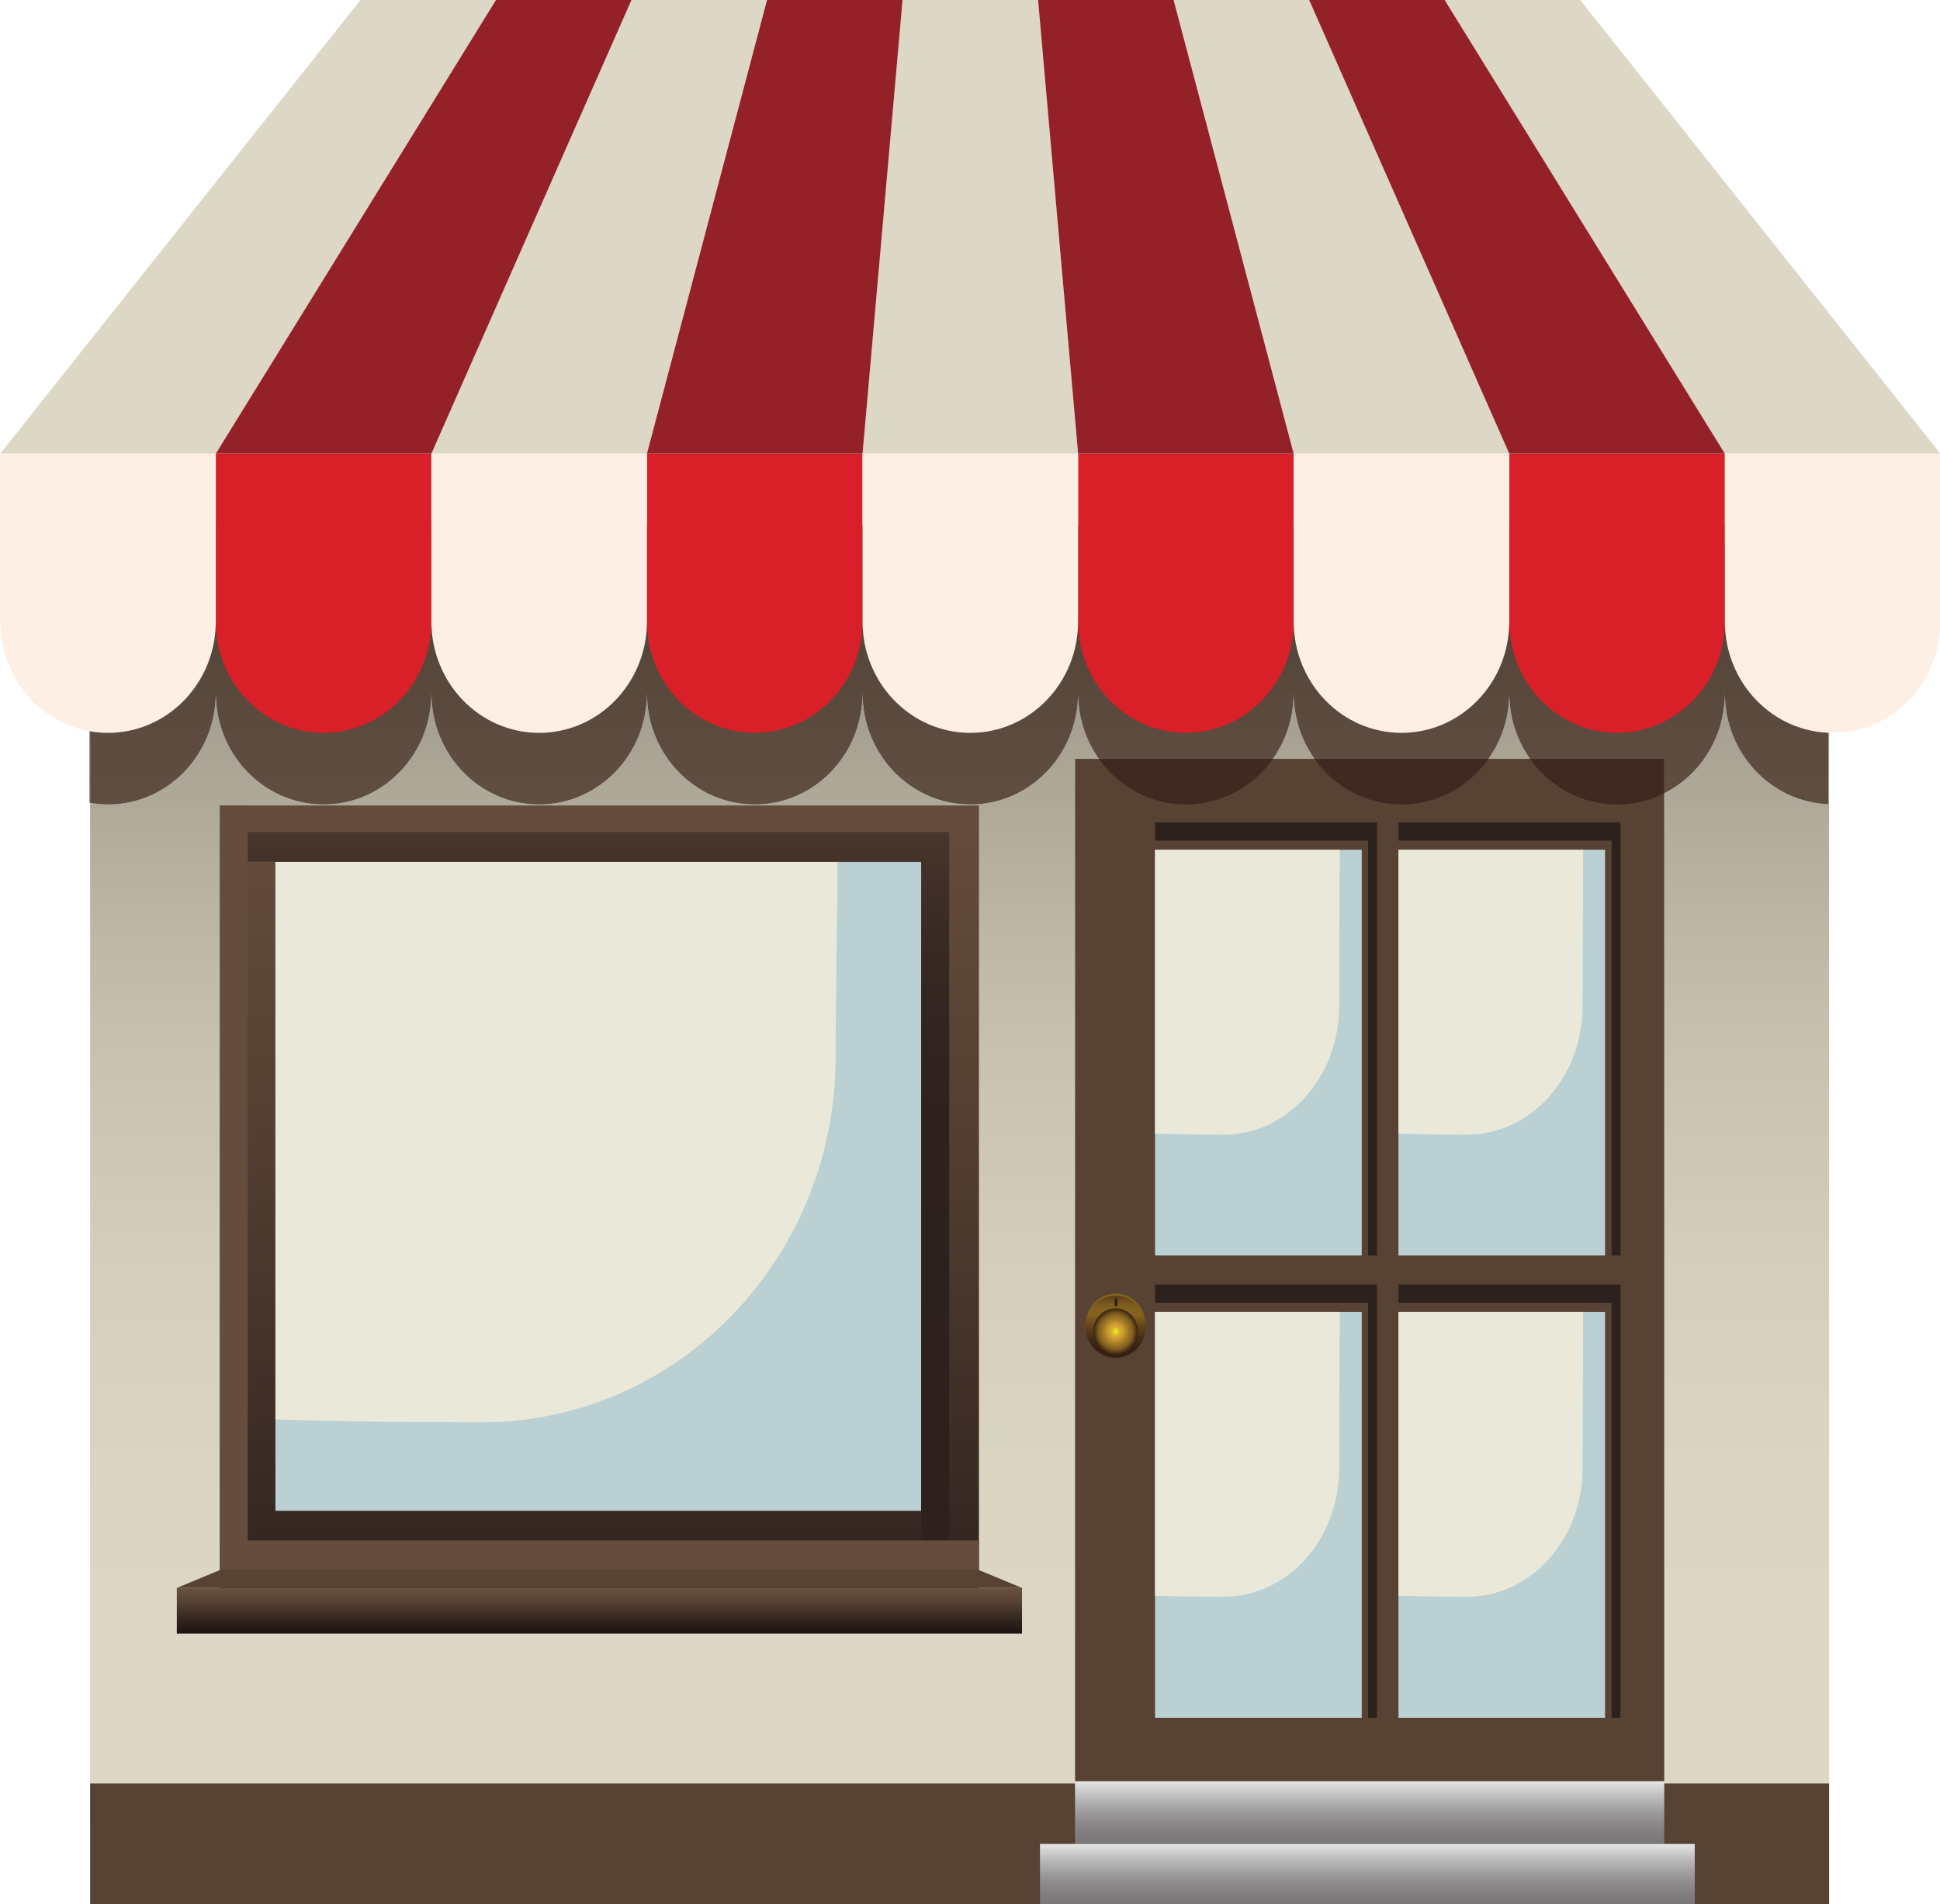<?xml version="1.0" encoding="UTF-8"?><svg xmlns="http://www.w3.org/2000/svg" xmlns:xlink="http://www.w3.org/1999/xlink" height="296.6" preserveAspectRatio="xMidYMid meet" version="1.0" viewBox="61.5 64.3 302.1 296.6" width="302.1" zoomAndPan="magnify"><defs><clipPath id="a"><path d="M 75 151 L 347 151 L 347 348 L 75 348 Z M 75 151"/></clipPath><clipPath id="b"><path d="M 346.332 347.801 L 75.535 347.801 L 75.535 189.34 C 76.441 189.5 77.367 189.598 78.32 189.598 C 87.59 189.598 95.102 181.828 95.102 172.254 C 95.102 181.828 102.621 189.598 111.891 189.598 C 121.16 189.598 128.676 181.828 128.676 172.254 C 128.676 181.828 136.188 189.598 145.461 189.598 C 154.73 189.598 162.242 181.828 162.242 172.254 C 162.242 181.828 169.758 189.598 179.027 189.598 C 188.301 189.598 195.816 181.828 195.816 172.254 C 195.816 181.828 203.328 189.598 212.602 189.598 C 221.871 189.598 229.383 181.828 229.383 172.254 C 229.383 176.078 230.586 179.621 232.621 182.488 L 228.902 182.488 L 228.902 341.734 L 320.66 341.734 L 320.66 187.852 C 326.246 185.031 330.098 179.105 330.098 172.254 C 330.098 181.602 337.258 189.199 346.223 189.559 L 346.223 151.863 C 346.297 151.957 346.332 152.051 346.332 152.145 L 346.332 347.801 M 299.762 182.488 L 293.289 182.488 C 295.324 179.621 296.523 176.078 296.523 172.254 C 296.523 176.078 297.727 179.621 299.762 182.488 M 266.191 182.488 L 259.719 182.488 C 261.754 179.621 262.953 176.078 262.953 172.254 L 262.957 172.254 C 262.957 176.078 264.156 179.621 266.191 182.488"/></clipPath><clipPath id="c"><path d="M 346.332 347.801 L 75.535 347.801 L 75.535 189.34 C 76.441 189.5 77.367 189.598 78.32 189.598 C 87.59 189.598 95.102 181.828 95.102 172.254 C 95.102 181.828 102.621 189.598 111.891 189.598 C 121.16 189.598 128.676 181.828 128.676 172.254 C 128.676 181.828 136.188 189.598 145.461 189.598 C 154.73 189.598 162.242 181.828 162.242 172.254 C 162.242 181.828 169.758 189.598 179.027 189.598 C 188.301 189.598 195.816 181.828 195.816 172.254 C 195.816 181.828 203.328 189.598 212.602 189.598 C 221.871 189.598 229.383 181.828 229.383 172.254 C 229.383 176.078 230.586 179.621 232.621 182.488 L 228.902 182.488 L 228.902 341.734 L 320.66 341.734 L 320.66 187.852 C 326.246 185.031 330.098 179.105 330.098 172.254 C 330.098 181.602 337.258 189.199 346.223 189.559 L 346.223 151.863 C 346.297 151.957 346.332 152.051 346.332 152.145 L 346.332 347.801 M 299.762 182.488 L 293.289 182.488 C 295.324 179.621 296.523 176.078 296.523 172.254 C 296.523 176.078 297.727 179.621 299.762 182.488 M 266.191 182.488 L 259.719 182.488 C 261.754 179.621 262.953 176.078 262.953 172.254 L 262.957 172.254 C 262.957 176.078 264.156 179.621 266.191 182.488"/></clipPath><clipPath id="e"><path d="M 230 265 L 240 265 L 240 276 L 230 276 Z M 230 265"/></clipPath><clipPath id="f"><path d="M 230.535 270.625 C 230.535 267.941 232.637 265.773 235.227 265.773 C 237.816 265.773 239.918 267.941 239.918 270.625 C 239.918 273.301 237.816 275.469 235.227 275.469 C 232.637 275.469 230.535 273.301 230.535 270.625 Z M 230.535 270.625"/></clipPath><clipPath id="g"><path d="M 230.535 270.625 C 230.535 267.941 232.637 265.773 235.227 265.773 C 237.816 265.773 239.918 267.941 239.918 270.625 C 239.918 273.301 237.816 275.469 235.227 275.469 C 232.637 275.469 230.535 273.301 230.535 270.625"/></clipPath><clipPath id="i"><path d="M 95.742 189.75 L 213.941 189.75 L 213.941 318.078 L 95.742 318.078 Z M 95.742 189.75"/></clipPath><clipPath id="k"><path d="M 89.035 311.613 L 220.648 311.613 L 220.648 318.73 L 89.035 318.73 Z M 89.035 311.613"/></clipPath><clipPath id="m"><path d="M 100.055 193.887 L 209.309 193.887 L 209.309 198.492 L 100.055 198.492 Z M 204.977 198.492 L 209.309 198.492 L 209.309 304.207 L 204.977 304.207 Z M 204.977 198.492"/></clipPath><clipPath id="o"><path d="M 230 266 L 240 266 L 240 276 L 230 276 Z M 230 266"/></clipPath><clipPath id="p"><path d="M 230.535 270.934 C 230.535 268.25 232.637 266.082 235.227 266.082 C 237.816 266.082 239.918 268.25 239.918 270.934 C 239.918 273.602 237.816 275.773 235.227 275.773 C 232.637 275.773 230.535 273.602 230.535 270.934 Z M 230.535 270.934"/></clipPath><clipPath id="q"><path d="M 230.535 270.934 C 230.535 268.25 232.637 266.082 235.227 266.082 C 237.816 266.082 239.918 268.25 239.918 270.934 C 239.918 273.602 237.816 275.773 235.227 275.773 C 232.637 275.773 230.535 273.602 230.535 270.934"/></clipPath><clipPath id="s"><path d="M 231 268 L 239 268 L 239 276 L 231 276 Z M 231 268"/></clipPath><clipPath id="t"><path d="M 231.746 271.676 C 231.746 269.688 233.305 268.082 235.227 268.082 C 237.152 268.082 238.707 269.688 238.707 271.676 C 238.707 273.66 237.152 275.277 235.227 275.277 C 233.305 275.277 231.746 273.66 231.746 271.676 Z M 231.746 271.676"/></clipPath><clipPath id="u"><path d="M 231.746 271.676 C 231.746 269.688 233.305 268.082 235.227 268.082 C 237.152 268.082 238.707 269.688 238.707 271.676 C 238.707 273.66 237.152 275.277 235.227 275.277 C 233.305 275.277 231.746 273.66 231.746 271.676"/></clipPath><clipPath id="w"><path d="M 75 146 L 347 146 L 347 190 L 75 190 Z M 75 146"/></clipPath><clipPath id="x"><path d="M 212.602 189.598 C 203.328 189.598 195.816 181.828 195.816 172.254 C 195.816 181.828 188.301 189.598 179.027 189.598 C 169.758 189.598 162.242 181.828 162.242 172.254 C 162.242 181.828 154.73 189.598 145.461 189.598 C 136.188 189.598 128.676 181.828 128.676 172.254 C 128.676 181.828 121.16 189.598 111.891 189.598 C 102.621 189.598 95.102 181.828 95.102 172.254 C 95.102 181.828 87.59 189.598 78.32 189.598 C 77.367 189.598 76.441 189.5 75.535 189.34 L 75.535 152.145 C 75.535 148.125 143.234 146.113 210.934 146.113 C 277.047 146.113 343.16 148.031 346.223 151.863 L 346.223 189.559 C 337.258 189.199 330.098 181.602 330.098 172.254 C 330.098 179.105 326.246 185.031 320.66 187.852 L 320.66 182.488 L 299.762 182.488 C 297.727 179.621 296.523 176.078 296.523 172.254 C 296.523 176.078 295.324 179.621 293.289 182.488 L 266.191 182.488 C 264.156 179.621 262.957 176.078 262.957 172.254 L 262.953 172.254 C 262.953 176.078 261.754 179.621 259.719 182.488 L 232.621 182.488 C 230.586 179.621 229.383 176.078 229.383 172.254 C 229.383 181.828 221.871 189.598 212.602 189.598"/></clipPath><clipPath id="y"><path d="M 212.602 189.598 C 203.328 189.598 195.816 181.828 195.816 172.254 C 195.816 181.828 188.301 189.598 179.027 189.598 C 169.758 189.598 162.242 181.828 162.242 172.254 C 162.242 181.828 154.73 189.598 145.461 189.598 C 136.188 189.598 128.676 181.828 128.676 172.254 C 128.676 181.828 121.16 189.598 111.891 189.598 C 102.621 189.598 95.102 181.828 95.102 172.254 C 95.102 181.828 87.59 189.598 78.32 189.598 C 77.367 189.598 76.441 189.5 75.535 189.34 L 75.535 152.145 C 75.535 148.125 143.234 146.113 210.934 146.113 C 277.047 146.113 343.16 148.031 346.223 151.863 L 346.223 189.559 C 337.258 189.199 330.098 181.602 330.098 172.254 C 330.098 179.105 326.246 185.031 320.66 187.852 L 320.66 182.488 L 299.762 182.488 C 297.727 179.621 296.523 176.078 296.523 172.254 C 296.523 176.078 295.324 179.621 293.289 182.488 L 266.191 182.488 C 264.156 179.621 262.957 176.078 262.957 172.254 L 262.953 172.254 C 262.953 176.078 261.754 179.621 259.719 182.488 L 232.621 182.488 C 230.586 179.621 229.383 176.078 229.383 172.254 C 229.383 181.828 221.871 189.598 212.602 189.598"/></clipPath><clipPath id="A"><path d="M 228.902 341.734 L 320.66 341.734 L 320.66 351.492 L 228.902 351.492 Z M 228.902 341.734"/></clipPath><clipPath id="C"><path d="M 223.449 351.492 L 325.41 351.492 L 325.41 360.922 L 223.449 360.922 Z M 223.449 351.492"/></clipPath><linearGradient gradientTransform="rotate(-90 279.368 68.434) scale(201.687)" gradientUnits="userSpaceOnUse" id="d" x1="0" x2=".971" xlink:actuate="onLoad" xlink:show="other" xlink:type="simple" xmlns:xlink="http://www.w3.org/1999/xlink" y1="0" y2="0"><stop offset="0" stop-color="#ddd7c5"/><stop offset=".125" stop-color="#ddd7c5"/><stop offset=".188" stop-color="#dcd6c5"/><stop offset=".219" stop-color="#dbd6c4"/><stop offset=".25" stop-color="#dbd5c3"/><stop offset=".281" stop-color="#dad4c3"/><stop offset=".313" stop-color="#d9d3c2"/><stop offset=".328" stop-color="#d9d3c1"/><stop offset=".344" stop-color="#d8d2c1"/><stop offset=".359" stop-color="#d7d1c0"/><stop offset=".375" stop-color="#d7d1bf"/><stop offset=".391" stop-color="#d6d0bf"/><stop offset=".406" stop-color="#d5cfbe"/><stop offset=".422" stop-color="#d4cfbd"/><stop offset=".438" stop-color="#d4cebc"/><stop offset=".453" stop-color="#d3cdbb"/><stop offset=".461" stop-color="#d2ccbb"/><stop offset=".469" stop-color="#d2ccba"/><stop offset=".477" stop-color="#d1cbba"/><stop offset=".484" stop-color="#d1cbb9"/><stop offset=".492" stop-color="#d0cab9"/><stop offset=".5" stop-color="#cfcab8"/><stop offset=".508" stop-color="#cfc9b8"/><stop offset=".516" stop-color="#cec9b7"/><stop offset=".523" stop-color="#cec8b7"/><stop offset=".531" stop-color="#cdc7b6"/><stop offset=".539" stop-color="#cdc7b6"/><stop offset=".547" stop-color="#ccc6b5"/><stop offset=".555" stop-color="#cbc6b4"/><stop offset=".563" stop-color="#cbc5b4"/><stop offset=".57" stop-color="#cac4b3"/><stop offset=".578" stop-color="#c9c4b3"/><stop offset=".586" stop-color="#c9c3b2"/><stop offset=".594" stop-color="#c8c2b1"/><stop offset=".602" stop-color="#c7c2b1"/><stop offset=".609" stop-color="#c7c1b0"/><stop offset=".617" stop-color="#c6c0af"/><stop offset=".625" stop-color="#c5bfae"/><stop offset=".633" stop-color="#c4bfae"/><stop offset=".641" stop-color="#c3bead"/><stop offset=".648" stop-color="#c3bdac"/><stop offset=".656" stop-color="#c2bcab"/><stop offset=".664" stop-color="#c1bbab"/><stop offset=".672" stop-color="#c0bbaa"/><stop offset=".68" stop-color="#bfbaa9"/><stop offset=".688" stop-color="#beb9a8"/><stop offset=".695" stop-color="#beb8a7"/><stop offset=".703" stop-color="#bdb7a6"/><stop offset=".707" stop-color="#bcb6a6"/><stop offset=".711" stop-color="#bbb6a5"/><stop offset=".715" stop-color="#bbb5a5"/><stop offset=".719" stop-color="#bab5a4"/><stop offset=".723" stop-color="#bab4a4"/><stop offset=".727" stop-color="#b9b4a3"/><stop offset=".73" stop-color="#b9b3a3"/><stop offset=".734" stop-color="#b8b3a2"/><stop offset=".738" stop-color="#b8b2a2"/><stop offset=".742" stop-color="#b7b2a1"/><stop offset=".746" stop-color="#b7b1a1"/><stop offset=".75" stop-color="#b6b1a1"/><stop offset=".754" stop-color="#b6b0a0"/><stop offset=".758" stop-color="#b5b0a0"/><stop offset=".762" stop-color="#b5af9f"/><stop offset=".766" stop-color="#b4af9f"/><stop offset=".77" stop-color="#b4ae9e"/><stop offset=".773" stop-color="#b3ae9e"/><stop offset=".777" stop-color="#b3ad9d"/><stop offset=".781" stop-color="#b2ad9d"/><stop offset=".785" stop-color="#b2ac9c"/><stop offset=".789" stop-color="#b1ac9c"/><stop offset=".793" stop-color="#b1ab9b"/><stop offset=".797" stop-color="#b0ab9b"/><stop offset=".801" stop-color="#afaa9a"/><stop offset=".805" stop-color="#afa999"/><stop offset=".809" stop-color="#aea999"/><stop offset=".813" stop-color="#aea898"/><stop offset=".816" stop-color="#ada898"/><stop offset=".82" stop-color="#ada797"/><stop offset=".824" stop-color="#aca797"/><stop offset=".828" stop-color="#aca696"/><stop offset=".832" stop-color="#aba696"/><stop offset=".836" stop-color="#aaa595"/><stop offset=".84" stop-color="#aaa495"/><stop offset=".844" stop-color="#a9a494"/><stop offset=".848" stop-color="#a9a394"/><stop offset=".852" stop-color="#a8a393"/><stop offset=".855" stop-color="#a7a292"/><stop offset=".859" stop-color="#a7a192"/><stop offset=".863" stop-color="#a6a191"/><stop offset=".867" stop-color="#a6a091"/><stop offset=".871" stop-color="#a5a090"/><stop offset=".875" stop-color="#a49f90"/><stop offset=".879" stop-color="#a49e8f"/><stop offset=".883" stop-color="#a39e8e"/><stop offset=".887" stop-color="#a29d8e"/><stop offset=".891" stop-color="#a29c8d"/><stop offset=".895" stop-color="#a19c8d"/><stop offset=".898" stop-color="#a09b8c"/><stop offset=".902" stop-color="#a09b8b"/><stop offset=".906" stop-color="#9f9a8b"/><stop offset=".91" stop-color="#9e998a"/><stop offset=".914" stop-color="#9e9989"/><stop offset=".918" stop-color="#9d9889"/><stop offset=".922" stop-color="#9c9788"/><stop offset=".926" stop-color="#9c9788"/><stop offset=".93" stop-color="#9b9687"/><stop offset=".934" stop-color="#9a9586"/><stop offset=".938" stop-color="#9a9586"/><stop offset=".941" stop-color="#999485"/><stop offset=".945" stop-color="#989384"/><stop offset=".949" stop-color="#989384"/><stop offset=".953" stop-color="#979283"/><stop offset=".957" stop-color="#969182"/><stop offset=".961" stop-color="#969082"/><stop offset=".965" stop-color="#959081"/><stop offset=".969" stop-color="#948f81"/><stop offset=".973" stop-color="#938e80"/><stop offset=".977" stop-color="#938e7f"/><stop offset=".98" stop-color="#928d7f"/><stop offset=".984" stop-color="#918c7e"/><stop offset=".988" stop-color="#918c7d"/><stop offset=".992" stop-color="#908b7c"/><stop offset=".996" stop-color="#8f8a7c"/><stop offset="1" stop-color="#8e897b"/></linearGradient><linearGradient gradientTransform="rotate(-90 255.348 20.121) scale(9.695)" gradientUnits="userSpaceOnUse" id="h" x1="0" x2="1" xlink:actuate="onLoad" xlink:show="other" xlink:type="simple" xmlns:xlink="http://www.w3.org/1999/xlink" y1="0" y2="0"><stop offset="0" stop-color="#372112"/><stop offset=".004" stop-color="#372112"/><stop offset=".008" stop-color="#382212"/><stop offset=".012" stop-color="#382212"/><stop offset=".016" stop-color="#382212"/><stop offset=".02" stop-color="#392212"/><stop offset=".023" stop-color="#392312"/><stop offset=".027" stop-color="#3a2312"/><stop offset=".031" stop-color="#3a2312"/><stop offset=".035" stop-color="#3a2413"/><stop offset=".039" stop-color="#3b2413"/><stop offset=".043" stop-color="#3b2413"/><stop offset=".047" stop-color="#3c2513"/><stop offset=".051" stop-color="#3c2513"/><stop offset=".055" stop-color="#3c2513"/><stop offset=".059" stop-color="#3d2613"/><stop offset=".063" stop-color="#3d2613"/><stop offset=".066" stop-color="#3e2613"/><stop offset=".07" stop-color="#3e2714"/><stop offset=".074" stop-color="#3e2714"/><stop offset=".078" stop-color="#3f2714"/><stop offset=".082" stop-color="#3f2714"/><stop offset=".086" stop-color="#402814"/><stop offset=".09" stop-color="#402814"/><stop offset=".094" stop-color="#402814"/><stop offset=".098" stop-color="#412914"/><stop offset=".102" stop-color="#412914"/><stop offset=".105" stop-color="#422914"/><stop offset=".109" stop-color="#422a15"/><stop offset=".113" stop-color="#422a15"/><stop offset=".117" stop-color="#432a15"/><stop offset=".121" stop-color="#432b15"/><stop offset=".125" stop-color="#442b15"/><stop offset=".129" stop-color="#442b15"/><stop offset=".133" stop-color="#442c15"/><stop offset=".137" stop-color="#452c15"/><stop offset=".141" stop-color="#452c15"/><stop offset=".145" stop-color="#462d15"/><stop offset=".148" stop-color="#462d16"/><stop offset=".152" stop-color="#462d16"/><stop offset=".156" stop-color="#472e16"/><stop offset=".16" stop-color="#472e16"/><stop offset=".164" stop-color="#482e16"/><stop offset=".168" stop-color="#482f16"/><stop offset=".172" stop-color="#492f16"/><stop offset=".176" stop-color="#492f16"/><stop offset=".18" stop-color="#493016"/><stop offset=".184" stop-color="#4a3016"/><stop offset=".188" stop-color="#4a3016"/><stop offset=".191" stop-color="#4b3117"/><stop offset=".195" stop-color="#4b3117"/><stop offset=".199" stop-color="#4b3117"/><stop offset=".203" stop-color="#4c3217"/><stop offset=".207" stop-color="#4c3217"/><stop offset=".211" stop-color="#4d3217"/><stop offset=".215" stop-color="#4d3317"/><stop offset=".219" stop-color="#4d3317"/><stop offset=".223" stop-color="#4e3317"/><stop offset=".227" stop-color="#4e3417"/><stop offset=".23" stop-color="#4f3417"/><stop offset=".234" stop-color="#4f3417"/><stop offset=".238" stop-color="#4f3518"/><stop offset=".242" stop-color="#503518"/><stop offset=".246" stop-color="#503518"/><stop offset=".25" stop-color="#513618"/><stop offset=".254" stop-color="#513618"/><stop offset=".258" stop-color="#513618"/><stop offset=".262" stop-color="#523718"/><stop offset=".266" stop-color="#523718"/><stop offset=".27" stop-color="#533718"/><stop offset=".273" stop-color="#533818"/><stop offset=".277" stop-color="#533818"/><stop offset=".281" stop-color="#543818"/><stop offset=".285" stop-color="#543918"/><stop offset=".289" stop-color="#553919"/><stop offset=".293" stop-color="#553919"/><stop offset=".297" stop-color="#553a19"/><stop offset=".301" stop-color="#563a19"/><stop offset=".305" stop-color="#563a19"/><stop offset=".309" stop-color="#573b19"/><stop offset=".313" stop-color="#573b19"/><stop offset=".316" stop-color="#573b19"/><stop offset=".32" stop-color="#583c19"/><stop offset=".324" stop-color="#583c19"/><stop offset=".328" stop-color="#593c19"/><stop offset=".332" stop-color="#593d19"/><stop offset=".336" stop-color="#593d19"/><stop offset=".34" stop-color="#5a3d19"/><stop offset=".344" stop-color="#5a3e1a"/><stop offset=".348" stop-color="#5b3e1a"/><stop offset=".352" stop-color="#5b3e1a"/><stop offset=".355" stop-color="#5b3f1a"/><stop offset=".359" stop-color="#5c3f1a"/><stop offset=".363" stop-color="#5c401a"/><stop offset=".367" stop-color="#5d401a"/><stop offset=".371" stop-color="#5d401a"/><stop offset=".375" stop-color="#5d411a"/><stop offset=".379" stop-color="#5e411a"/><stop offset=".383" stop-color="#5e411a"/><stop offset=".387" stop-color="#5f421a"/><stop offset=".391" stop-color="#5f421a"/><stop offset=".395" stop-color="#5f421a"/><stop offset=".398" stop-color="#60431a"/><stop offset=".402" stop-color="#60431a"/><stop offset=".406" stop-color="#61431b"/><stop offset=".41" stop-color="#61441b"/><stop offset=".414" stop-color="#61441b"/><stop offset=".418" stop-color="#62441b"/><stop offset=".422" stop-color="#62451b"/><stop offset=".426" stop-color="#63451b"/><stop offset=".43" stop-color="#63451b"/><stop offset=".434" stop-color="#63461b"/><stop offset=".438" stop-color="#64461b"/><stop offset=".441" stop-color="#64461b"/><stop offset=".445" stop-color="#65471b"/><stop offset=".449" stop-color="#65471b"/><stop offset=".453" stop-color="#65471b"/><stop offset=".457" stop-color="#66481b"/><stop offset=".461" stop-color="#66481b"/><stop offset=".465" stop-color="#67481b"/><stop offset=".469" stop-color="#67491b"/><stop offset=".473" stop-color="#67491b"/><stop offset=".477" stop-color="#68491b"/><stop offset=".48" stop-color="#684a1c"/><stop offset=".484" stop-color="#694a1c"/><stop offset=".488" stop-color="#694a1c"/><stop offset=".492" stop-color="#694b1c"/><stop offset=".496" stop-color="#6a4b1c"/><stop offset=".5" stop-color="#6a4b1c"/><stop offset=".504" stop-color="#6a4c1c"/><stop offset=".508" stop-color="#6b4c1c"/><stop offset=".512" stop-color="#6b4c1c"/><stop offset=".516" stop-color="#6c4d1c"/><stop offset=".523" stop-color="#6c4d1c"/><stop offset=".531" stop-color="#6d4e1c"/><stop offset=".539" stop-color="#6d4e1c"/><stop offset=".547" stop-color="#6e4f1c"/><stop offset=".555" stop-color="#6f501c"/><stop offset=".563" stop-color="#70501c"/><stop offset=".57" stop-color="#70511c"/><stop offset=".578" stop-color="#71521d"/><stop offset=".586" stop-color="#72521d"/><stop offset=".594" stop-color="#73531d"/><stop offset=".602" stop-color="#73541d"/><stop offset=".609" stop-color="#74541d"/><stop offset=".617" stop-color="#75551d"/><stop offset=".625" stop-color="#75561d"/><stop offset=".633" stop-color="#76561d"/><stop offset=".641" stop-color="#77571d"/><stop offset=".648" stop-color="#78571d"/><stop offset=".656" stop-color="#78581d"/><stop offset=".664" stop-color="#79591d"/><stop offset=".672" stop-color="#7a591d"/><stop offset=".68" stop-color="#7a5a1d"/><stop offset=".688" stop-color="#7b5a1d"/><stop offset=".695" stop-color="#7b5b1d"/><stop offset=".703" stop-color="#7c5c1e"/><stop offset=".711" stop-color="#7d5c1e"/><stop offset=".719" stop-color="#7d5d1e"/><stop offset=".727" stop-color="#7e5d1e"/><stop offset=".734" stop-color="#7e5e1e"/><stop offset=".742" stop-color="#7f5e1e"/><stop offset=".75" stop-color="#805f1e"/><stop offset=".758" stop-color="#805f1e"/><stop offset=".766" stop-color="#81601e"/><stop offset=".773" stop-color="#81601e"/><stop offset=".781" stop-color="#82611e"/><stop offset=".789" stop-color="#82611e"/><stop offset=".797" stop-color="#82611e"/><stop offset=".813" stop-color="#83621e"/><stop offset=".875" stop-color="#84621e"/><stop offset="1" stop-color="#84631e"/></linearGradient><linearGradient gradientTransform="rotate(-90 236.46 81.62) scale(128.331)" gradientUnits="userSpaceOnUse" id="j" x1="0" x2="1" xlink:actuate="onLoad" xlink:show="other" xlink:type="simple" xmlns:xlink="http://www.w3.org/1999/xlink" y1="0" y2="0"><stop offset="0" stop-color="#2d201d"/><stop offset=".004" stop-color="#2d211d"/><stop offset=".008" stop-color="#2d211e"/><stop offset=".012" stop-color="#2e211e"/><stop offset=".016" stop-color="#2e211e"/><stop offset=".02" stop-color="#2e211e"/><stop offset=".023" stop-color="#2f221e"/><stop offset=".027" stop-color="#2f221e"/><stop offset=".031" stop-color="#2f221e"/><stop offset=".035" stop-color="#2f221f"/><stop offset=".039" stop-color="#30231f"/><stop offset=".043" stop-color="#30231f"/><stop offset=".047" stop-color="#30231f"/><stop offset=".051" stop-color="#30231f"/><stop offset=".055" stop-color="#31231f"/><stop offset=".059" stop-color="#312420"/><stop offset=".063" stop-color="#312420"/><stop offset=".066" stop-color="#312420"/><stop offset=".07" stop-color="#322420"/><stop offset=".074" stop-color="#322420"/><stop offset=".078" stop-color="#322520"/><stop offset=".082" stop-color="#322520"/><stop offset=".086" stop-color="#332521"/><stop offset=".09" stop-color="#332521"/><stop offset=".094" stop-color="#332521"/><stop offset=".098" stop-color="#342621"/><stop offset=".102" stop-color="#342621"/><stop offset=".105" stop-color="#342621"/><stop offset=".109" stop-color="#342622"/><stop offset=".113" stop-color="#352622"/><stop offset=".117" stop-color="#352722"/><stop offset=".121" stop-color="#352722"/><stop offset=".125" stop-color="#352722"/><stop offset=".129" stop-color="#362722"/><stop offset=".133" stop-color="#362722"/><stop offset=".137" stop-color="#362823"/><stop offset=".141" stop-color="#362823"/><stop offset=".145" stop-color="#372823"/><stop offset=".148" stop-color="#372823"/><stop offset=".152" stop-color="#372923"/><stop offset=".156" stop-color="#372923"/><stop offset=".16" stop-color="#382923"/><stop offset=".164" stop-color="#382924"/><stop offset=".168" stop-color="#382924"/><stop offset=".172" stop-color="#392a24"/><stop offset=".176" stop-color="#392a24"/><stop offset=".18" stop-color="#392a24"/><stop offset=".184" stop-color="#392a24"/><stop offset=".188" stop-color="#3a2a25"/><stop offset=".191" stop-color="#3a2b25"/><stop offset=".195" stop-color="#3a2b25"/><stop offset=".199" stop-color="#3a2b25"/><stop offset=".203" stop-color="#3b2b25"/><stop offset=".207" stop-color="#3b2b25"/><stop offset=".211" stop-color="#3b2c25"/><stop offset=".215" stop-color="#3b2c26"/><stop offset=".219" stop-color="#3c2c26"/><stop offset=".223" stop-color="#3c2c26"/><stop offset=".227" stop-color="#3c2c26"/><stop offset=".23" stop-color="#3c2d26"/><stop offset=".234" stop-color="#3d2d26"/><stop offset=".238" stop-color="#3d2d26"/><stop offset=".242" stop-color="#3d2d27"/><stop offset=".246" stop-color="#3d2d27"/><stop offset=".25" stop-color="#3e2e27"/><stop offset=".254" stop-color="#3e2e27"/><stop offset=".258" stop-color="#3e2e27"/><stop offset=".262" stop-color="#3f2e27"/><stop offset=".266" stop-color="#3f2f27"/><stop offset=".27" stop-color="#3f2f27"/><stop offset=".273" stop-color="#3f2f28"/><stop offset=".281" stop-color="#402f28"/><stop offset=".289" stop-color="#403028"/><stop offset=".297" stop-color="#413028"/><stop offset=".305" stop-color="#413029"/><stop offset=".313" stop-color="#423129"/><stop offset=".32" stop-color="#423129"/><stop offset=".328" stop-color="#433229"/><stop offset=".336" stop-color="#43322a"/><stop offset=".344" stop-color="#44322a"/><stop offset=".352" stop-color="#44332a"/><stop offset=".359" stop-color="#45332a"/><stop offset=".367" stop-color="#45342b"/><stop offset=".375" stop-color="#46342b"/><stop offset=".383" stop-color="#46342b"/><stop offset=".391" stop-color="#47352b"/><stop offset=".398" stop-color="#47352c"/><stop offset=".406" stop-color="#48362c"/><stop offset=".414" stop-color="#48362c"/><stop offset=".422" stop-color="#49362c"/><stop offset=".43" stop-color="#49372d"/><stop offset=".438" stop-color="#4a372d"/><stop offset=".445" stop-color="#4a382d"/><stop offset=".453" stop-color="#4b382d"/><stop offset=".461" stop-color="#4b382e"/><stop offset=".469" stop-color="#4b392e"/><stop offset=".477" stop-color="#4c392e"/><stop offset=".484" stop-color="#4c392e"/><stop offset=".492" stop-color="#4d3a2f"/><stop offset=".5" stop-color="#4d3a2f"/><stop offset=".508" stop-color="#4e3b2f"/><stop offset=".516" stop-color="#4e3b2f"/><stop offset=".523" stop-color="#4f3b30"/><stop offset=".531" stop-color="#4f3c30"/><stop offset=".539" stop-color="#503c30"/><stop offset=".547" stop-color="#503c30"/><stop offset=".555" stop-color="#503d30"/><stop offset=".563" stop-color="#513d31"/><stop offset=".57" stop-color="#513d31"/><stop offset=".578" stop-color="#523e31"/><stop offset=".586" stop-color="#523e31"/><stop offset=".594" stop-color="#533e31"/><stop offset=".602" stop-color="#533f32"/><stop offset=".609" stop-color="#533f32"/><stop offset=".617" stop-color="#543f32"/><stop offset=".625" stop-color="#544032"/><stop offset=".633" stop-color="#544032"/><stop offset=".641" stop-color="#554032"/><stop offset=".648" stop-color="#554033"/><stop offset=".656" stop-color="#554133"/><stop offset=".664" stop-color="#564133"/><stop offset=".672" stop-color="#564133"/><stop offset=".688" stop-color="#564133"/><stop offset=".703" stop-color="#574233"/><stop offset=".711" stop-color="#574234"/><stop offset=".719" stop-color="#584234"/><stop offset=".727" stop-color="#584334"/><stop offset=".734" stop-color="#584334"/><stop offset=".742" stop-color="#594335"/><stop offset=".75" stop-color="#594435"/><stop offset=".758" stop-color="#5a4435"/><stop offset=".766" stop-color="#5a4435"/><stop offset=".773" stop-color="#5a4536"/><stop offset=".781" stop-color="#5b4536"/><stop offset=".789" stop-color="#5b4536"/><stop offset=".797" stop-color="#5b4536"/><stop offset=".805" stop-color="#5c4637"/><stop offset=".813" stop-color="#5c4637"/><stop offset=".82" stop-color="#5d4637"/><stop offset=".828" stop-color="#5d4737"/><stop offset=".836" stop-color="#5d4738"/><stop offset=".844" stop-color="#5e4738"/><stop offset=".852" stop-color="#5e4838"/><stop offset=".859" stop-color="#5e4838"/><stop offset=".867" stop-color="#5f4839"/><stop offset=".875" stop-color="#5f4839"/><stop offset=".883" stop-color="#604939"/><stop offset=".891" stop-color="#604939"/><stop offset=".898" stop-color="#60493a"/><stop offset=".906" stop-color="#614a3a"/><stop offset=".914" stop-color="#614a3a"/><stop offset=".922" stop-color="#614a3a"/><stop offset=".93" stop-color="#624b3b"/><stop offset=".938" stop-color="#624b3b"/><stop offset=".945" stop-color="#634b3b"/><stop offset=".953" stop-color="#634b3b"/><stop offset=".961" stop-color="#634c3c"/><stop offset=".969" stop-color="#644c3c"/><stop offset=".977" stop-color="#644c3c"/><stop offset=".984" stop-color="#644d3c"/><stop offset=".992" stop-color="#654d3d"/><stop offset="1" stop-color="#654d3d"/></linearGradient><linearGradient gradientTransform="rotate(-90 236.788 81.945) scale(7.118)" gradientUnits="userSpaceOnUse" id="l" x1="0" x2="1" xlink:actuate="onLoad" xlink:show="other" xlink:type="simple" xmlns:xlink="http://www.w3.org/1999/xlink" y1="0" y2="0"><stop offset="0" stop-color="#1e1411"/><stop offset=".008" stop-color="#1e1411"/><stop offset=".016" stop-color="#1e1512"/><stop offset=".02" stop-color="#1e1512"/><stop offset=".023" stop-color="#1f1512"/><stop offset=".027" stop-color="#1f1512"/><stop offset=".031" stop-color="#1f1612"/><stop offset=".035" stop-color="#1f1612"/><stop offset=".039" stop-color="#201613"/><stop offset=".043" stop-color="#201613"/><stop offset=".047" stop-color="#201613"/><stop offset=".051" stop-color="#201613"/><stop offset=".055" stop-color="#201713"/><stop offset=".059" stop-color="#211713"/><stop offset=".063" stop-color="#211714"/><stop offset=".066" stop-color="#211714"/><stop offset=".07" stop-color="#211714"/><stop offset=".074" stop-color="#221814"/><stop offset=".078" stop-color="#221814"/><stop offset=".082" stop-color="#221814"/><stop offset=".086" stop-color="#221815"/><stop offset=".09" stop-color="#231815"/><stop offset=".094" stop-color="#231915"/><stop offset=".098" stop-color="#231915"/><stop offset=".102" stop-color="#231915"/><stop offset=".105" stop-color="#241915"/><stop offset=".109" stop-color="#241916"/><stop offset=".113" stop-color="#241a16"/><stop offset=".117" stop-color="#241a16"/><stop offset=".121" stop-color="#251a16"/><stop offset=".125" stop-color="#251a16"/><stop offset=".129" stop-color="#251a16"/><stop offset=".133" stop-color="#261b17"/><stop offset=".137" stop-color="#261b17"/><stop offset=".141" stop-color="#261b17"/><stop offset=".145" stop-color="#261b17"/><stop offset=".148" stop-color="#271b17"/><stop offset=".152" stop-color="#271c17"/><stop offset=".156" stop-color="#271c18"/><stop offset=".16" stop-color="#271c18"/><stop offset=".164" stop-color="#281c18"/><stop offset=".168" stop-color="#281d18"/><stop offset=".172" stop-color="#281d18"/><stop offset=".176" stop-color="#291d19"/><stop offset=".18" stop-color="#291d19"/><stop offset=".184" stop-color="#291d19"/><stop offset=".188" stop-color="#291e19"/><stop offset=".191" stop-color="#2a1e19"/><stop offset=".195" stop-color="#2a1e1a"/><stop offset=".199" stop-color="#2a1e1a"/><stop offset=".203" stop-color="#2b1f1a"/><stop offset=".207" stop-color="#2b1f1a"/><stop offset=".211" stop-color="#2b1f1a"/><stop offset=".215" stop-color="#2b1f1a"/><stop offset=".219" stop-color="#2c1f1b"/><stop offset=".223" stop-color="#2c201b"/><stop offset=".227" stop-color="#2c201b"/><stop offset=".23" stop-color="#2d201b"/><stop offset=".234" stop-color="#2d201b"/><stop offset=".238" stop-color="#2d211c"/><stop offset=".242" stop-color="#2e211c"/><stop offset=".246" stop-color="#2e211c"/><stop offset=".25" stop-color="#2e211c"/><stop offset=".254" stop-color="#2f221c"/><stop offset=".258" stop-color="#2f221d"/><stop offset=".262" stop-color="#2f221d"/><stop offset=".266" stop-color="#2f221d"/><stop offset=".27" stop-color="#30231d"/><stop offset=".273" stop-color="#30231d"/><stop offset=".277" stop-color="#30231e"/><stop offset=".281" stop-color="#31231e"/><stop offset=".285" stop-color="#31241e"/><stop offset=".289" stop-color="#31241e"/><stop offset=".293" stop-color="#32241e"/><stop offset=".297" stop-color="#32241e"/><stop offset=".301" stop-color="#32251f"/><stop offset=".305" stop-color="#33251f"/><stop offset=".309" stop-color="#33251f"/><stop offset=".313" stop-color="#33251f"/><stop offset=".316" stop-color="#34261f"/><stop offset=".32" stop-color="#342620"/><stop offset=".324" stop-color="#342620"/><stop offset=".328" stop-color="#352620"/><stop offset=".332" stop-color="#352720"/><stop offset=".336" stop-color="#352720"/><stop offset=".34" stop-color="#362721"/><stop offset=".344" stop-color="#362721"/><stop offset=".348" stop-color="#362821"/><stop offset=".352" stop-color="#362821"/><stop offset=".355" stop-color="#372821"/><stop offset=".359" stop-color="#372822"/><stop offset=".363" stop-color="#382922"/><stop offset=".367" stop-color="#382922"/><stop offset=".371" stop-color="#382922"/><stop offset=".375" stop-color="#392a22"/><stop offset=".379" stop-color="#392a23"/><stop offset=".383" stop-color="#392a23"/><stop offset=".387" stop-color="#3a2a23"/><stop offset=".391" stop-color="#3a2b23"/><stop offset=".395" stop-color="#3a2b23"/><stop offset=".398" stop-color="#3b2b24"/><stop offset=".402" stop-color="#3b2b24"/><stop offset=".406" stop-color="#3b2c24"/><stop offset=".41" stop-color="#3c2c24"/><stop offset=".414" stop-color="#3c2c24"/><stop offset=".418" stop-color="#3c2d25"/><stop offset=".422" stop-color="#3d2d25"/><stop offset=".426" stop-color="#3d2d25"/><stop offset=".43" stop-color="#3d2d25"/><stop offset=".434" stop-color="#3e2e26"/><stop offset=".438" stop-color="#3e2e26"/><stop offset=".441" stop-color="#3e2e26"/><stop offset=".445" stop-color="#3f2f26"/><stop offset=".449" stop-color="#3f2f26"/><stop offset=".453" stop-color="#3f2f27"/><stop offset=".457" stop-color="#402f27"/><stop offset=".461" stop-color="#403027"/><stop offset=".465" stop-color="#413027"/><stop offset=".469" stop-color="#413027"/><stop offset=".473" stop-color="#413128"/><stop offset=".477" stop-color="#423128"/><stop offset=".48" stop-color="#423128"/><stop offset=".484" stop-color="#423128"/><stop offset=".488" stop-color="#433228"/><stop offset=".492" stop-color="#433229"/><stop offset=".496" stop-color="#433229"/><stop offset=".5" stop-color="#443329"/><stop offset=".504" stop-color="#443329"/><stop offset=".508" stop-color="#453329"/><stop offset=".512" stop-color="#45332a"/><stop offset=".516" stop-color="#45342a"/><stop offset=".52" stop-color="#46342a"/><stop offset=".523" stop-color="#46342a"/><stop offset=".527" stop-color="#46352b"/><stop offset=".531" stop-color="#47352b"/><stop offset=".535" stop-color="#47352b"/><stop offset=".539" stop-color="#48362b"/><stop offset=".543" stop-color="#48362b"/><stop offset=".547" stop-color="#48362c"/><stop offset=".551" stop-color="#49362c"/><stop offset=".555" stop-color="#49372c"/><stop offset=".559" stop-color="#49372c"/><stop offset=".563" stop-color="#4a372c"/><stop offset=".566" stop-color="#4a382d"/><stop offset=".57" stop-color="#4b382d"/><stop offset=".574" stop-color="#4b382d"/><stop offset=".578" stop-color="#4b392d"/><stop offset=".582" stop-color="#4c392d"/><stop offset=".586" stop-color="#4c392e"/><stop offset=".59" stop-color="#4d3a2e"/><stop offset=".594" stop-color="#4d3a2e"/><stop offset=".598" stop-color="#4d3a2e"/><stop offset=".602" stop-color="#4e3b2f"/><stop offset=".605" stop-color="#4e3b2f"/><stop offset=".609" stop-color="#4f3b2f"/><stop offset=".613" stop-color="#4f3b2f"/><stop offset=".617" stop-color="#4f3c2f"/><stop offset=".621" stop-color="#503c30"/><stop offset=".625" stop-color="#503c30"/><stop offset=".629" stop-color="#513d30"/><stop offset=".633" stop-color="#513d30"/><stop offset=".637" stop-color="#513d30"/><stop offset=".641" stop-color="#523e31"/><stop offset=".645" stop-color="#523e31"/><stop offset=".648" stop-color="#533e31"/><stop offset=".652" stop-color="#533f31"/><stop offset=".656" stop-color="#533f32"/><stop offset=".66" stop-color="#543f32"/><stop offset=".664" stop-color="#544032"/><stop offset=".668" stop-color="#554032"/><stop offset=".672" stop-color="#554032"/><stop offset=".676" stop-color="#554133"/><stop offset=".68" stop-color="#564133"/><stop offset=".684" stop-color="#564133"/><stop offset=".688" stop-color="#574233"/><stop offset=".691" stop-color="#574234"/><stop offset=".695" stop-color="#574234"/><stop offset=".699" stop-color="#584234"/><stop offset=".703" stop-color="#584334"/><stop offset=".707" stop-color="#584334"/><stop offset=".711" stop-color="#584334"/><stop offset=".715" stop-color="#594334"/><stop offset=".719" stop-color="#594335"/><stop offset=".723" stop-color="#594435"/><stop offset=".727" stop-color="#594435"/><stop offset=".73" stop-color="#594435"/><stop offset=".734" stop-color="#5a4435"/><stop offset=".738" stop-color="#5a4435"/><stop offset=".742" stop-color="#5a4436"/><stop offset=".746" stop-color="#5a4536"/><stop offset=".75" stop-color="#5b4536"/><stop offset=".754" stop-color="#5b4536"/><stop offset=".758" stop-color="#5b4536"/><stop offset=".762" stop-color="#5b4536"/><stop offset=".766" stop-color="#5c4637"/><stop offset=".77" stop-color="#5c4637"/><stop offset=".773" stop-color="#5c4637"/><stop offset=".777" stop-color="#5c4637"/><stop offset=".781" stop-color="#5d4637"/><stop offset=".785" stop-color="#5d4737"/><stop offset=".789" stop-color="#5d4737"/><stop offset=".793" stop-color="#5d4738"/><stop offset=".797" stop-color="#5e4738"/><stop offset=".801" stop-color="#5e4738"/><stop offset=".805" stop-color="#5e4838"/><stop offset=".809" stop-color="#5e4838"/><stop offset=".813" stop-color="#5e4838"/><stop offset=".816" stop-color="#5f4839"/><stop offset=".82" stop-color="#5f4839"/><stop offset=".824" stop-color="#5f4839"/><stop offset=".828" stop-color="#5f4939"/><stop offset=".832" stop-color="#604939"/><stop offset=".836" stop-color="#604939"/><stop offset=".84" stop-color="#60493a"/><stop offset=".844" stop-color="#60493a"/><stop offset=".848" stop-color="#614a3a"/><stop offset=".852" stop-color="#614a3a"/><stop offset=".855" stop-color="#614a3a"/><stop offset=".859" stop-color="#614a3a"/><stop offset=".863" stop-color="#624a3a"/><stop offset=".867" stop-color="#624b3b"/><stop offset=".871" stop-color="#624b3b"/><stop offset=".875" stop-color="#624b3b"/><stop offset=".879" stop-color="#634b3b"/><stop offset=".883" stop-color="#634b3b"/><stop offset=".887" stop-color="#634b3b"/><stop offset=".891" stop-color="#634c3c"/><stop offset=".895" stop-color="#634c3c"/><stop offset=".898" stop-color="#644c3c"/><stop offset=".902" stop-color="#644c3c"/><stop offset=".906" stop-color="#644c3c"/><stop offset=".91" stop-color="#644d3c"/><stop offset=".914" stop-color="#654d3d"/><stop offset=".918" stop-color="#654d3d"/><stop offset=".922" stop-color="#654d3d"/><stop offset=".926" stop-color="#654d3d"/><stop offset=".93" stop-color="#664e3d"/><stop offset=".934" stop-color="#664e3d"/><stop offset=".938" stop-color="#664e3d"/><stop offset=".941" stop-color="#664e3e"/><stop offset=".945" stop-color="#674e3e"/><stop offset=".949" stop-color="#674f3e"/><stop offset=".953" stop-color="#674f3e"/><stop offset=".957" stop-color="#674f3e"/><stop offset=".961" stop-color="#674f3e"/><stop offset=".965" stop-color="#684f3f"/><stop offset=".969" stop-color="#684f3f"/><stop offset=".973" stop-color="#68503f"/><stop offset=".977" stop-color="#68503f"/><stop offset=".98" stop-color="#69503f"/><stop offset=".984" stop-color="#69503f"/><stop offset="1" stop-color="#69503f"/></linearGradient><linearGradient gradientTransform="rotate(-90 229.444 74.764) scale(110.322)" gradientUnits="userSpaceOnUse" id="n" x1="0" x2="1" xlink:actuate="onLoad" xlink:show="other" xlink:type="simple" xmlns:xlink="http://www.w3.org/1999/xlink" y1="0" y2="0"><stop offset="0" stop-color="#2d201d"/><stop offset=".25" stop-color="#2d201d"/><stop offset=".375" stop-color="#2d211d"/><stop offset=".438" stop-color="#2d211d"/><stop offset=".5" stop-color="#2e211e"/><stop offset=".531" stop-color="#2e211e"/><stop offset=".563" stop-color="#2e211e"/><stop offset=".594" stop-color="#2f221e"/><stop offset=".609" stop-color="#2f221e"/><stop offset=".625" stop-color="#2f221f"/><stop offset=".641" stop-color="#30231f"/><stop offset=".656" stop-color="#30231f"/><stop offset=".672" stop-color="#30231f"/><stop offset=".688" stop-color="#31231f"/><stop offset=".695" stop-color="#312420"/><stop offset=".703" stop-color="#312420"/><stop offset=".711" stop-color="#322420"/><stop offset=".719" stop-color="#322420"/><stop offset=".727" stop-color="#322420"/><stop offset=".734" stop-color="#322520"/><stop offset=".742" stop-color="#332521"/><stop offset=".75" stop-color="#332521"/><stop offset=".758" stop-color="#332521"/><stop offset=".766" stop-color="#342621"/><stop offset=".773" stop-color="#342621"/><stop offset=".781" stop-color="#342622"/><stop offset=".789" stop-color="#352722"/><stop offset=".797" stop-color="#352722"/><stop offset=".805" stop-color="#362722"/><stop offset=".813" stop-color="#362823"/><stop offset=".82" stop-color="#372823"/><stop offset=".824" stop-color="#372823"/><stop offset=".828" stop-color="#372923"/><stop offset=".832" stop-color="#382923"/><stop offset=".836" stop-color="#382924"/><stop offset=".84" stop-color="#382924"/><stop offset=".844" stop-color="#382924"/><stop offset=".848" stop-color="#392a24"/><stop offset=".852" stop-color="#392a24"/><stop offset=".855" stop-color="#392a24"/><stop offset=".859" stop-color="#392a24"/><stop offset=".863" stop-color="#3a2b25"/><stop offset=".867" stop-color="#3a2b25"/><stop offset=".871" stop-color="#3a2b25"/><stop offset=".875" stop-color="#3b2b25"/><stop offset=".879" stop-color="#3b2c25"/><stop offset=".883" stop-color="#3b2c25"/><stop offset=".887" stop-color="#3c2c26"/><stop offset=".891" stop-color="#3c2c26"/><stop offset=".895" stop-color="#3c2d26"/><stop offset=".898" stop-color="#3d2d26"/><stop offset=".902" stop-color="#3d2d26"/><stop offset=".906" stop-color="#3d2d27"/><stop offset=".91" stop-color="#3e2e27"/><stop offset=".914" stop-color="#3e2e27"/><stop offset=".918" stop-color="#3f2e27"/><stop offset=".922" stop-color="#3f2f27"/><stop offset=".926" stop-color="#3f2f28"/><stop offset=".93" stop-color="#402f28"/><stop offset=".934" stop-color="#403028"/><stop offset=".938" stop-color="#413028"/><stop offset=".941" stop-color="#413029"/><stop offset=".945" stop-color="#423129"/><stop offset=".949" stop-color="#423129"/><stop offset=".953" stop-color="#433129"/><stop offset=".957" stop-color="#43322a"/><stop offset=".961" stop-color="#43322a"/><stop offset=".965" stop-color="#44332a"/><stop offset=".969" stop-color="#44332a"/><stop offset=".973" stop-color="#45332b"/><stop offset=".977" stop-color="#46342b"/><stop offset=".98" stop-color="#46342b"/><stop offset=".984" stop-color="#47352b"/><stop offset=".988" stop-color="#47352c"/><stop offset=".992" stop-color="#48362c"/><stop offset=".996" stop-color="#48362c"/><stop offset="1" stop-color="#49372d"/></linearGradient><linearGradient gradientTransform="rotate(-90 255.501 20.274) scale(9.692)" gradientUnits="userSpaceOnUse" id="r" x1="0" x2="1" xlink:actuate="onLoad" xlink:show="other" xlink:type="simple" xmlns:xlink="http://www.w3.org/1999/xlink" y1="0" y2="0"><stop offset="0" stop-color="#372112"/><stop offset=".125" stop-color="#372112"/><stop offset=".141" stop-color="#372112"/><stop offset=".148" stop-color="#372112"/><stop offset=".156" stop-color="#372112"/><stop offset=".164" stop-color="#382212"/><stop offset=".172" stop-color="#382212"/><stop offset=".18" stop-color="#392212"/><stop offset=".188" stop-color="#392312"/><stop offset=".195" stop-color="#3a2312"/><stop offset=".199" stop-color="#3a2413"/><stop offset=".203" stop-color="#3b2413"/><stop offset=".207" stop-color="#3b2413"/><stop offset=".211" stop-color="#3b2413"/><stop offset=".215" stop-color="#3c2513"/><stop offset=".219" stop-color="#3c2513"/><stop offset=".223" stop-color="#3c2513"/><stop offset=".227" stop-color="#3d2613"/><stop offset=".23" stop-color="#3d2613"/><stop offset=".234" stop-color="#3e2613"/><stop offset=".238" stop-color="#3e2613"/><stop offset=".242" stop-color="#3e2714"/><stop offset=".246" stop-color="#3f2714"/><stop offset=".25" stop-color="#3f2714"/><stop offset=".254" stop-color="#3f2814"/><stop offset=".258" stop-color="#402814"/><stop offset=".262" stop-color="#402814"/><stop offset=".266" stop-color="#412914"/><stop offset=".27" stop-color="#412914"/><stop offset=".273" stop-color="#412914"/><stop offset=".277" stop-color="#422a14"/><stop offset=".281" stop-color="#422a15"/><stop offset=".285" stop-color="#432a15"/><stop offset=".289" stop-color="#432b15"/><stop offset=".293" stop-color="#442b15"/><stop offset=".297" stop-color="#442b15"/><stop offset=".301" stop-color="#442c15"/><stop offset=".305" stop-color="#452c15"/><stop offset=".309" stop-color="#452c15"/><stop offset=".313" stop-color="#462d15"/><stop offset=".316" stop-color="#462d16"/><stop offset=".32" stop-color="#472e16"/><stop offset=".324" stop-color="#472e16"/><stop offset=".328" stop-color="#482e16"/><stop offset=".332" stop-color="#482f16"/><stop offset=".336" stop-color="#492f16"/><stop offset=".34" stop-color="#492f16"/><stop offset=".344" stop-color="#4a3016"/><stop offset=".348" stop-color="#4a3016"/><stop offset=".352" stop-color="#4b3117"/><stop offset=".355" stop-color="#4b3117"/><stop offset=".359" stop-color="#4c3217"/><stop offset=".363" stop-color="#4c3217"/><stop offset=".367" stop-color="#4d3217"/><stop offset=".371" stop-color="#4d3317"/><stop offset=".375" stop-color="#4e3317"/><stop offset=".379" stop-color="#4e3417"/><stop offset=".383" stop-color="#4f3417"/><stop offset=".387" stop-color="#4f3518"/><stop offset=".391" stop-color="#503518"/><stop offset=".395" stop-color="#503618"/><stop offset=".398" stop-color="#513618"/><stop offset=".402" stop-color="#523618"/><stop offset=".406" stop-color="#523718"/><stop offset=".41" stop-color="#533718"/><stop offset=".414" stop-color="#533818"/><stop offset=".418" stop-color="#543818"/><stop offset=".422" stop-color="#543918"/><stop offset=".426" stop-color="#553919"/><stop offset=".43" stop-color="#563a19"/><stop offset=".434" stop-color="#563a19"/><stop offset=".438" stop-color="#573b19"/><stop offset=".441" stop-color="#573b19"/><stop offset=".445" stop-color="#583c19"/><stop offset=".449" stop-color="#593c19"/><stop offset=".453" stop-color="#593d19"/><stop offset=".457" stop-color="#5a3d19"/><stop offset=".461" stop-color="#5a3e1a"/><stop offset=".465" stop-color="#5b3e1a"/><stop offset=".469" stop-color="#5c3f1a"/><stop offset=".473" stop-color="#5c401a"/><stop offset=".477" stop-color="#5d401a"/><stop offset=".48" stop-color="#5e411a"/><stop offset=".484" stop-color="#5e411a"/><stop offset=".488" stop-color="#5f421a"/><stop offset=".492" stop-color="#60421a"/><stop offset=".496" stop-color="#60431a"/><stop offset=".5" stop-color="#61431b"/><stop offset=".504" stop-color="#62441b"/><stop offset=".508" stop-color="#62451b"/><stop offset=".512" stop-color="#63451b"/><stop offset=".516" stop-color="#64461b"/><stop offset=".52" stop-color="#64461b"/><stop offset=".523" stop-color="#65471b"/><stop offset=".527" stop-color="#66481b"/><stop offset=".531" stop-color="#66481b"/><stop offset=".535" stop-color="#67491b"/><stop offset=".539" stop-color="#68491b"/><stop offset=".543" stop-color="#684a1c"/><stop offset=".547" stop-color="#694b1c"/><stop offset=".551" stop-color="#6a4b1c"/><stop offset=".555" stop-color="#6b4c1c"/><stop offset=".559" stop-color="#6b4d1c"/><stop offset=".563" stop-color="#6c4d1c"/><stop offset=".566" stop-color="#6d4e1c"/><stop offset=".57" stop-color="#6d4e1c"/><stop offset=".574" stop-color="#6e4f1c"/><stop offset=".578" stop-color="#6f501c"/><stop offset=".582" stop-color="#70501c"/><stop offset=".586" stop-color="#70511c"/><stop offset=".59" stop-color="#71521d"/><stop offset=".594" stop-color="#72521d"/><stop offset=".598" stop-color="#73531d"/><stop offset=".602" stop-color="#74541d"/><stop offset=".605" stop-color="#74551d"/><stop offset=".609" stop-color="#75551d"/><stop offset=".613" stop-color="#76561d"/><stop offset=".617" stop-color="#77571d"/><stop offset=".621" stop-color="#77571d"/><stop offset=".625" stop-color="#78581d"/><stop offset=".629" stop-color="#79591d"/><stop offset=".633" stop-color="#7a5a1d"/><stop offset=".637" stop-color="#7b5a1d"/><stop offset=".641" stop-color="#7c5b1d"/><stop offset=".645" stop-color="#7c5c1e"/><stop offset=".648" stop-color="#7d5d1e"/><stop offset=".652" stop-color="#7e5d1e"/><stop offset=".656" stop-color="#7f5e1e"/><stop offset=".66" stop-color="#805f1e"/><stop offset=".664" stop-color="#81601e"/><stop offset=".668" stop-color="#81601e"/><stop offset=".672" stop-color="#82611e"/><stop offset=".676" stop-color="#83621e"/><stop offset=".68" stop-color="#84631e"/><stop offset=".688" stop-color="#84631e"/><stop offset=".75" stop-color="#83621e"/><stop offset=".766" stop-color="#83621e"/><stop offset=".781" stop-color="#82611e"/><stop offset=".789" stop-color="#82601e"/><stop offset=".797" stop-color="#81601e"/><stop offset=".805" stop-color="#805f1e"/><stop offset=".813" stop-color="#805f1e"/><stop offset=".82" stop-color="#7f5e1e"/><stop offset=".828" stop-color="#7e5e1e"/><stop offset=".832" stop-color="#7e5d1e"/><stop offset=".836" stop-color="#7d5c1e"/><stop offset=".84" stop-color="#7d5c1e"/><stop offset=".844" stop-color="#7c5c1e"/><stop offset=".848" stop-color="#7c5b1d"/><stop offset=".852" stop-color="#7b5b1d"/><stop offset=".855" stop-color="#7b5a1d"/><stop offset=".859" stop-color="#7a5a1d"/><stop offset=".863" stop-color="#7a591d"/><stop offset=".867" stop-color="#79591d"/><stop offset=".871" stop-color="#78581d"/><stop offset=".875" stop-color="#78581d"/><stop offset=".879" stop-color="#77571d"/><stop offset=".883" stop-color="#76561d"/><stop offset=".887" stop-color="#76561d"/><stop offset=".891" stop-color="#75551d"/><stop offset=".895" stop-color="#74541d"/><stop offset=".898" stop-color="#73541d"/><stop offset=".902" stop-color="#73531d"/><stop offset=".906" stop-color="#72521d"/><stop offset=".91" stop-color="#71521d"/><stop offset=".914" stop-color="#70511c"/><stop offset=".918" stop-color="#6f501c"/><stop offset=".922" stop-color="#6e4f1c"/><stop offset=".926" stop-color="#6d4e1c"/><stop offset=".93" stop-color="#6c4e1c"/><stop offset=".934" stop-color="#6c4d1c"/><stop offset=".938" stop-color="#6b4c1c"/><stop offset=".941" stop-color="#6a4b1c"/><stop offset=".945" stop-color="#684a1c"/><stop offset=".949" stop-color="#67491b"/><stop offset=".953" stop-color="#66481b"/><stop offset=".957" stop-color="#65471b"/><stop offset=".961" stop-color="#64461b"/><stop offset=".965" stop-color="#63451b"/><stop offset=".969" stop-color="#62441b"/><stop offset=".973" stop-color="#61431b"/><stop offset=".977" stop-color="#5f421a"/><stop offset=".98" stop-color="#5e411a"/><stop offset=".984" stop-color="#5d401a"/><stop offset=".988" stop-color="#5c3f1a"/><stop offset=".992" stop-color="#5a3e1a"/><stop offset=".996" stop-color="#593d19"/><stop offset="1" stop-color="#583c19"/></linearGradient><linearGradient gradientTransform="rotate(-90 279.368 68.434) scale(201.687)" gradientUnits="userSpaceOnUse" id="z" x1=".784" x2="1" xlink:actuate="onLoad" xlink:show="other" xlink:type="simple" xmlns:xlink="http://www.w3.org/1999/xlink" y1="0" y2="0"><stop offset="0" stop-color="#5f4e41"/><stop offset=".031" stop-color="#5f4e40"/><stop offset=".063" stop-color="#5f4d40"/><stop offset=".094" stop-color="#5e4d40"/><stop offset=".125" stop-color="#5e4c3f"/><stop offset=".156" stop-color="#5d4c3f"/><stop offset=".188" stop-color="#5d4c3f"/><stop offset=".219" stop-color="#5c4b3e"/><stop offset=".25" stop-color="#5c4b3e"/><stop offset=".281" stop-color="#5b4a3e"/><stop offset=".313" stop-color="#5b4a3d"/><stop offset=".344" stop-color="#5a493d"/><stop offset=".375" stop-color="#5a493c"/><stop offset=".406" stop-color="#59493c"/><stop offset=".438" stop-color="#59483c"/><stop offset=".469" stop-color="#58483b"/><stop offset=".5" stop-color="#58473b"/><stop offset=".531" stop-color="#57473a"/><stop offset=".563" stop-color="#57463a"/><stop offset=".594" stop-color="#56463a"/><stop offset=".625" stop-color="#554539"/><stop offset=".656" stop-color="#554539"/><stop offset=".688" stop-color="#544438"/><stop offset=".719" stop-color="#544438"/><stop offset=".75" stop-color="#534337"/><stop offset=".781" stop-color="#534337"/><stop offset=".813" stop-color="#524237"/><stop offset=".844" stop-color="#514236"/><stop offset=".875" stop-color="#514136"/><stop offset=".906" stop-color="#504135"/><stop offset=".938" stop-color="#504035"/><stop offset=".969" stop-color="#4f4034"/><stop offset="1" stop-color="#4f4034"/></linearGradient><linearGradient gradientTransform="rotate(-90 313.137 38.356) scale(9.759)" gradientUnits="userSpaceOnUse" id="B" x1="0" x2="1" xlink:actuate="onLoad" xlink:show="other" xlink:type="simple" xmlns:xlink="http://www.w3.org/1999/xlink" y1="0" y2="0"><stop offset="0" stop-color="#7b7979"/><stop offset=".031" stop-color="#7b7979"/><stop offset=".063" stop-color="#7c797a"/><stop offset=".078" stop-color="#7c7a7b"/><stop offset=".094" stop-color="#7d7a7b"/><stop offset=".109" stop-color="#7d7b7c"/><stop offset=".125" stop-color="#7e7c7c"/><stop offset=".141" stop-color="#7f7c7d"/><stop offset=".156" stop-color="#7f7d7e"/><stop offset=".172" stop-color="#807e7f"/><stop offset=".18" stop-color="#817f7f"/><stop offset=".188" stop-color="#817f80"/><stop offset=".195" stop-color="#828080"/><stop offset=".203" stop-color="#828081"/><stop offset=".211" stop-color="#838081"/><stop offset=".219" stop-color="#838182"/><stop offset=".227" stop-color="#848182"/><stop offset=".234" stop-color="#848283"/><stop offset=".242" stop-color="#858383"/><stop offset=".25" stop-color="#858384"/><stop offset=".258" stop-color="#868484"/><stop offset=".266" stop-color="#868485"/><stop offset=".273" stop-color="#878585"/><stop offset=".281" stop-color="#888586"/><stop offset=".289" stop-color="#888687"/><stop offset=".297" stop-color="#898787"/><stop offset=".305" stop-color="#898788"/><stop offset=".313" stop-color="#8a8888"/><stop offset=".32" stop-color="#8b8989"/><stop offset=".328" stop-color="#8b898a"/><stop offset=".336" stop-color="#8c8a8a"/><stop offset=".344" stop-color="#8d8b8b"/><stop offset=".352" stop-color="#8d8b8c"/><stop offset=".359" stop-color="#8e8c8d"/><stop offset=".367" stop-color="#8f8d8d"/><stop offset=".375" stop-color="#908d8e"/><stop offset=".383" stop-color="#908e8f"/><stop offset=".391" stop-color="#918f8f"/><stop offset=".398" stop-color="#929090"/><stop offset=".406" stop-color="#929191"/><stop offset=".414" stop-color="#939192"/><stop offset=".422" stop-color="#949293"/><stop offset=".43" stop-color="#959393"/><stop offset=".438" stop-color="#969494"/><stop offset=".445" stop-color="#969595"/><stop offset=".453" stop-color="#979596"/><stop offset=".461" stop-color="#989697"/><stop offset=".469" stop-color="#999797"/><stop offset=".477" stop-color="#9a9898"/><stop offset=".484" stop-color="#9b9999"/><stop offset=".488" stop-color="#9b9a9a"/><stop offset=".492" stop-color="#9c9a9b"/><stop offset=".496" stop-color="#9c9b9b"/><stop offset=".5" stop-color="#9d9b9b"/><stop offset=".504" stop-color="#9d9b9c"/><stop offset=".508" stop-color="#9e9c9c"/><stop offset=".512" stop-color="#9e9c9d"/><stop offset=".516" stop-color="#9f9d9d"/><stop offset=".52" stop-color="#9f9d9e"/><stop offset=".523" stop-color="#9f9e9e"/><stop offset=".527" stop-color="#a09e9f"/><stop offset=".531" stop-color="#a09f9f"/><stop offset=".535" stop-color="#a19fa0"/><stop offset=".539" stop-color="#a1a0a0"/><stop offset=".543" stop-color="#a2a0a0"/><stop offset=".547" stop-color="#a2a1a1"/><stop offset=".551" stop-color="#a3a1a1"/><stop offset=".555" stop-color="#a3a1a2"/><stop offset=".559" stop-color="#a4a2a2"/><stop offset=".563" stop-color="#a4a2a3"/><stop offset=".566" stop-color="#a5a3a3"/><stop offset=".57" stop-color="#a5a3a4"/><stop offset=".574" stop-color="#a6a4a4"/><stop offset=".578" stop-color="#a6a4a5"/><stop offset=".582" stop-color="#a7a5a5"/><stop offset=".586" stop-color="#a7a5a6"/><stop offset=".59" stop-color="#a8a6a6"/><stop offset=".594" stop-color="#a8a6a7"/><stop offset=".598" stop-color="#a8a7a7"/><stop offset=".602" stop-color="#a9a7a8"/><stop offset=".605" stop-color="#aaa8a8"/><stop offset=".609" stop-color="#aaa8a9"/><stop offset=".613" stop-color="#aba9a9"/><stop offset=".617" stop-color="#aba9aa"/><stop offset=".621" stop-color="#acaaaa"/><stop offset=".625" stop-color="#acabab"/><stop offset=".629" stop-color="#adabab"/><stop offset=".633" stop-color="#adacac"/><stop offset=".637" stop-color="#aeacac"/><stop offset=".641" stop-color="#aeadad"/><stop offset=".645" stop-color="#afadae"/><stop offset=".648" stop-color="#afaeae"/><stop offset=".652" stop-color="#b0aeaf"/><stop offset=".656" stop-color="#b0afaf"/><stop offset=".66" stop-color="#b1afb0"/><stop offset=".664" stop-color="#b1b0b0"/><stop offset=".668" stop-color="#b2b0b1"/><stop offset=".672" stop-color="#b2b1b1"/><stop offset=".676" stop-color="#b3b1b2"/><stop offset=".68" stop-color="#b3b2b2"/><stop offset=".684" stop-color="#b4b3b3"/><stop offset=".688" stop-color="#b4b3b3"/><stop offset=".691" stop-color="#b5b4b4"/><stop offset=".695" stop-color="#b6b4b5"/><stop offset=".699" stop-color="#b6b5b5"/><stop offset=".703" stop-color="#b7b5b6"/><stop offset=".707" stop-color="#b7b6b6"/><stop offset=".711" stop-color="#b8b7b7"/><stop offset=".715" stop-color="#b8b7b7"/><stop offset=".719" stop-color="#b9b8b8"/><stop offset=".723" stop-color="#b9b8b9"/><stop offset=".727" stop-color="#bab9b9"/><stop offset=".73" stop-color="#bbb9ba"/><stop offset=".734" stop-color="#bbbaba"/><stop offset=".738" stop-color="#bcbbbb"/><stop offset=".742" stop-color="#bcbbbb"/><stop offset=".746" stop-color="#bdbcbc"/><stop offset=".75" stop-color="#bdbcbd"/><stop offset=".754" stop-color="#bebdbd"/><stop offset=".758" stop-color="#bfbdbe"/><stop offset=".762" stop-color="#bfbebe"/><stop offset=".766" stop-color="#c0bfbf"/><stop offset=".77" stop-color="#c0bfc0"/><stop offset=".773" stop-color="#c1c0c0"/><stop offset=".777" stop-color="#c2c0c1"/><stop offset=".781" stop-color="#c2c1c1"/><stop offset=".785" stop-color="#c3c2c2"/><stop offset=".789" stop-color="#c3c2c3"/><stop offset=".793" stop-color="#c4c3c3"/><stop offset=".797" stop-color="#c5c4c4"/><stop offset=".801" stop-color="#c5c4c4"/><stop offset=".805" stop-color="#c6c5c5"/><stop offset=".809" stop-color="#c6c5c6"/><stop offset=".813" stop-color="#c7c6c6"/><stop offset=".816" stop-color="#c8c7c7"/><stop offset=".82" stop-color="#c8c7c7"/><stop offset=".824" stop-color="#c9c8c8"/><stop offset=".828" stop-color="#c9c9c9"/><stop offset=".832" stop-color="#cac9c9"/><stop offset=".836" stop-color="#cbcaca"/><stop offset=".84" stop-color="#cbcacb"/><stop offset=".844" stop-color="#cccbcb"/><stop offset=".848" stop-color="#cdcccc"/><stop offset=".852" stop-color="#cdcccd"/><stop offset=".855" stop-color="#cecdcd"/><stop offset=".859" stop-color="#cecece"/><stop offset=".863" stop-color="#cfcece"/><stop offset=".867" stop-color="#d0cfcf"/><stop offset=".871" stop-color="#d0d0d0"/><stop offset=".875" stop-color="#d1d0d0"/><stop offset=".879" stop-color="#d2d1d1"/><stop offset=".883" stop-color="#d2d2d2"/><stop offset=".887" stop-color="#d3d2d2"/><stop offset=".891" stop-color="#d4d3d3"/><stop offset=".895" stop-color="#d4d4d4"/><stop offset=".898" stop-color="#d5d4d4"/><stop offset=".902" stop-color="#d6d5d5"/><stop offset=".906" stop-color="#d6d5d6"/><stop offset=".91" stop-color="#d7d6d6"/><stop offset=".914" stop-color="#d8d7d7"/><stop offset=".918" stop-color="#d8d8d8"/><stop offset=".922" stop-color="#d9d8d8"/><stop offset=".926" stop-color="#dad9d9"/><stop offset=".93" stop-color="#dadada"/><stop offset=".934" stop-color="#dbdada"/><stop offset=".938" stop-color="#dcdbdb"/><stop offset=".941" stop-color="#dcdcdc"/><stop offset=".945" stop-color="#dddcdc"/><stop offset=".949" stop-color="#dedddd"/><stop offset=".953" stop-color="#dedede"/><stop offset=".957" stop-color="#dfdedf"/><stop offset=".961" stop-color="#e0dfdf"/><stop offset=".965" stop-color="#e0e0e0"/><stop offset=".969" stop-color="#e1e0e1"/><stop offset=".973" stop-color="#e2e1e1"/><stop offset=".977" stop-color="#e2e2e2"/><stop offset=".98" stop-color="#e3e3e3"/><stop offset=".984" stop-color="#e4e3e3"/><stop offset=".988" stop-color="#e4e4e4"/><stop offset=".992" stop-color="#e5e5e5"/><stop offset=".996" stop-color="#e6e5e6"/><stop offset="1" stop-color="#e7e6e6"/></linearGradient><linearGradient gradientTransform="rotate(-90 317.676 43.245) scale(9.429)" gradientUnits="userSpaceOnUse" id="D" x1="0" x2="1" xlink:actuate="onLoad" xlink:show="other" xlink:type="simple" xmlns:xlink="http://www.w3.org/1999/xlink" y1="0" y2="0"><stop offset="0" stop-color="#7b7979"/><stop offset=".031" stop-color="#7b7979"/><stop offset=".063" stop-color="#7c797a"/><stop offset=".078" stop-color="#7c7a7b"/><stop offset=".094" stop-color="#7d7a7b"/><stop offset=".109" stop-color="#7d7b7c"/><stop offset=".125" stop-color="#7e7c7c"/><stop offset=".141" stop-color="#7f7c7d"/><stop offset=".156" stop-color="#7f7d7e"/><stop offset=".172" stop-color="#807e7f"/><stop offset=".18" stop-color="#817f7f"/><stop offset=".188" stop-color="#817f80"/><stop offset=".195" stop-color="#828080"/><stop offset=".203" stop-color="#828081"/><stop offset=".211" stop-color="#838081"/><stop offset=".219" stop-color="#838182"/><stop offset=".227" stop-color="#848182"/><stop offset=".234" stop-color="#848283"/><stop offset=".242" stop-color="#858383"/><stop offset=".25" stop-color="#858384"/><stop offset=".258" stop-color="#868484"/><stop offset=".266" stop-color="#868485"/><stop offset=".273" stop-color="#878585"/><stop offset=".281" stop-color="#888586"/><stop offset=".289" stop-color="#888687"/><stop offset=".297" stop-color="#898787"/><stop offset=".305" stop-color="#898788"/><stop offset=".313" stop-color="#8a8888"/><stop offset=".32" stop-color="#8b8989"/><stop offset=".328" stop-color="#8b898a"/><stop offset=".336" stop-color="#8c8a8a"/><stop offset=".344" stop-color="#8d8b8b"/><stop offset=".352" stop-color="#8d8b8c"/><stop offset=".359" stop-color="#8e8c8d"/><stop offset=".367" stop-color="#8f8d8d"/><stop offset=".375" stop-color="#908d8e"/><stop offset=".383" stop-color="#908e8f"/><stop offset=".391" stop-color="#918f8f"/><stop offset=".398" stop-color="#929090"/><stop offset=".406" stop-color="#929191"/><stop offset=".414" stop-color="#939192"/><stop offset=".422" stop-color="#949293"/><stop offset=".43" stop-color="#959393"/><stop offset=".438" stop-color="#969494"/><stop offset=".445" stop-color="#969595"/><stop offset=".453" stop-color="#979596"/><stop offset=".461" stop-color="#989697"/><stop offset=".469" stop-color="#999797"/><stop offset=".477" stop-color="#9a9898"/><stop offset=".484" stop-color="#9b9999"/><stop offset=".488" stop-color="#9b9a9a"/><stop offset=".492" stop-color="#9c9a9b"/><stop offset=".496" stop-color="#9c9b9b"/><stop offset=".5" stop-color="#9d9b9b"/><stop offset=".504" stop-color="#9d9b9c"/><stop offset=".508" stop-color="#9e9c9c"/><stop offset=".512" stop-color="#9e9c9d"/><stop offset=".516" stop-color="#9f9d9d"/><stop offset=".52" stop-color="#9f9d9e"/><stop offset=".523" stop-color="#9f9e9e"/><stop offset=".527" stop-color="#a09e9f"/><stop offset=".531" stop-color="#a09f9f"/><stop offset=".535" stop-color="#a19fa0"/><stop offset=".539" stop-color="#a1a0a0"/><stop offset=".543" stop-color="#a2a0a0"/><stop offset=".547" stop-color="#a2a1a1"/><stop offset=".551" stop-color="#a3a1a1"/><stop offset=".555" stop-color="#a3a1a2"/><stop offset=".559" stop-color="#a4a2a2"/><stop offset=".563" stop-color="#a4a2a3"/><stop offset=".566" stop-color="#a5a3a3"/><stop offset=".57" stop-color="#a5a3a4"/><stop offset=".574" stop-color="#a6a4a4"/><stop offset=".578" stop-color="#a6a4a5"/><stop offset=".582" stop-color="#a7a5a5"/><stop offset=".586" stop-color="#a7a5a6"/><stop offset=".59" stop-color="#a8a6a6"/><stop offset=".594" stop-color="#a8a6a7"/><stop offset=".598" stop-color="#a8a7a7"/><stop offset=".602" stop-color="#a9a7a8"/><stop offset=".605" stop-color="#aaa8a8"/><stop offset=".609" stop-color="#aaa8a9"/><stop offset=".613" stop-color="#aba9a9"/><stop offset=".617" stop-color="#aba9aa"/><stop offset=".621" stop-color="#acaaaa"/><stop offset=".625" stop-color="#acabab"/><stop offset=".629" stop-color="#adabab"/><stop offset=".633" stop-color="#adacac"/><stop offset=".637" stop-color="#aeacac"/><stop offset=".641" stop-color="#aeadad"/><stop offset=".645" stop-color="#afadae"/><stop offset=".648" stop-color="#afaeae"/><stop offset=".652" stop-color="#b0aeaf"/><stop offset=".656" stop-color="#b0afaf"/><stop offset=".66" stop-color="#b1afb0"/><stop offset=".664" stop-color="#b1b0b0"/><stop offset=".668" stop-color="#b2b0b1"/><stop offset=".672" stop-color="#b2b1b1"/><stop offset=".676" stop-color="#b3b1b2"/><stop offset=".68" stop-color="#b3b2b2"/><stop offset=".684" stop-color="#b4b3b3"/><stop offset=".688" stop-color="#b5b3b3"/><stop offset=".691" stop-color="#b5b4b4"/><stop offset=".695" stop-color="#b6b4b5"/><stop offset=".699" stop-color="#b6b5b5"/><stop offset=".703" stop-color="#b7b5b6"/><stop offset=".707" stop-color="#b7b6b6"/><stop offset=".711" stop-color="#b8b7b7"/><stop offset=".715" stop-color="#b8b7b7"/><stop offset=".719" stop-color="#b9b8b8"/><stop offset=".723" stop-color="#bab8b9"/><stop offset=".727" stop-color="#bab9b9"/><stop offset=".73" stop-color="#bbb9ba"/><stop offset=".734" stop-color="#bbbaba"/><stop offset=".738" stop-color="#bcbbbb"/><stop offset=".742" stop-color="#bcbbbb"/><stop offset=".746" stop-color="#bdbcbc"/><stop offset=".75" stop-color="#bdbcbd"/><stop offset=".754" stop-color="#bebdbd"/><stop offset=".758" stop-color="#bfbdbe"/><stop offset=".762" stop-color="#bfbebe"/><stop offset=".766" stop-color="#c0bfbf"/><stop offset=".77" stop-color="#c0bfc0"/><stop offset=".773" stop-color="#c1c0c0"/><stop offset=".777" stop-color="#c2c0c1"/><stop offset=".781" stop-color="#c2c1c1"/><stop offset=".785" stop-color="#c3c2c2"/><stop offset=".789" stop-color="#c3c2c3"/><stop offset=".793" stop-color="#c4c3c3"/><stop offset=".797" stop-color="#c5c4c4"/><stop offset=".801" stop-color="#c5c4c4"/><stop offset=".805" stop-color="#c6c5c5"/><stop offset=".809" stop-color="#c6c5c6"/><stop offset=".813" stop-color="#c7c6c6"/><stop offset=".816" stop-color="#c8c7c7"/><stop offset=".82" stop-color="#c8c7c7"/><stop offset=".824" stop-color="#c9c8c8"/><stop offset=".828" stop-color="#c9c9c9"/><stop offset=".832" stop-color="#cac9c9"/><stop offset=".836" stop-color="#cbcaca"/><stop offset=".84" stop-color="#cbcacb"/><stop offset=".844" stop-color="#cccbcb"/><stop offset=".848" stop-color="#cdcccc"/><stop offset=".852" stop-color="#cdcccd"/><stop offset=".855" stop-color="#cecdcd"/><stop offset=".859" stop-color="#cecece"/><stop offset=".863" stop-color="#cfcece"/><stop offset=".867" stop-color="#d0cfcf"/><stop offset=".871" stop-color="#d0d0d0"/><stop offset=".875" stop-color="#d1d0d0"/><stop offset=".879" stop-color="#d2d1d1"/><stop offset=".883" stop-color="#d2d2d2"/><stop offset=".887" stop-color="#d3d2d2"/><stop offset=".891" stop-color="#d4d3d3"/><stop offset=".895" stop-color="#d4d4d4"/><stop offset=".898" stop-color="#d5d4d4"/><stop offset=".902" stop-color="#d6d5d5"/><stop offset=".906" stop-color="#d6d6d6"/><stop offset=".91" stop-color="#d7d6d6"/><stop offset=".914" stop-color="#d8d7d7"/><stop offset=".918" stop-color="#d8d8d8"/><stop offset=".922" stop-color="#d9d8d8"/><stop offset=".926" stop-color="#dad9d9"/><stop offset=".93" stop-color="#dadada"/><stop offset=".934" stop-color="#dbdada"/><stop offset=".938" stop-color="#dcdbdb"/><stop offset=".941" stop-color="#dcdcdc"/><stop offset=".945" stop-color="#dddcdc"/><stop offset=".949" stop-color="#dedddd"/><stop offset=".953" stop-color="#dedede"/><stop offset=".957" stop-color="#dfdedf"/><stop offset=".961" stop-color="#e0dfdf"/><stop offset=".965" stop-color="#e0e0e0"/><stop offset=".969" stop-color="#e1e0e1"/><stop offset=".973" stop-color="#e2e1e1"/><stop offset=".977" stop-color="#e2e2e2"/><stop offset=".98" stop-color="#e3e3e3"/><stop offset=".984" stop-color="#e4e3e3"/><stop offset=".988" stop-color="#e4e4e4"/><stop offset=".992" stop-color="#e5e5e5"/><stop offset=".996" stop-color="#e6e5e6"/><stop offset="1" stop-color="#e7e6e6"/></linearGradient><radialGradient cx="0" cy="0" fx="0" fy="0" gradientTransform="matrix(-.984 0 0 -1.016 235.227 271.679)" gradientUnits="userSpaceOnUse" id="v" r="3.54" xlink:actuate="onLoad" xlink:show="other" xlink:type="simple" xmlns:xlink="http://www.w3.org/1999/xlink"><stop offset="0" stop-color="#f2ef1d"/><stop offset=".016" stop-color="#f2ef1d"/><stop offset=".02" stop-color="#f2ee1d"/><stop offset=".023" stop-color="#f1ec1e"/><stop offset=".027" stop-color="#f0eb1e"/><stop offset=".031" stop-color="#efe91f"/><stop offset=".035" stop-color="#efe71f"/><stop offset=".039" stop-color="#eee620"/><stop offset=".043" stop-color="#ede420"/><stop offset=".047" stop-color="#ece321"/><stop offset=".051" stop-color="#ece121"/><stop offset=".055" stop-color="#ebe022"/><stop offset=".059" stop-color="#eade22"/><stop offset=".063" stop-color="#eadd23"/><stop offset=".066" stop-color="#e9db23"/><stop offset=".07" stop-color="#e8da24"/><stop offset=".074" stop-color="#e8d824"/><stop offset=".078" stop-color="#e7d724"/><stop offset=".082" stop-color="#e6d525"/><stop offset=".086" stop-color="#e6d425"/><stop offset=".09" stop-color="#e5d226"/><stop offset=".094" stop-color="#e4d126"/><stop offset=".098" stop-color="#e4d026"/><stop offset=".102" stop-color="#e3ce27"/><stop offset=".105" stop-color="#e3cd27"/><stop offset=".109" stop-color="#e2cc28"/><stop offset=".113" stop-color="#e1ca28"/><stop offset=".117" stop-color="#e1c928"/><stop offset=".121" stop-color="#e0c829"/><stop offset=".125" stop-color="#e0c629"/><stop offset=".129" stop-color="#dfc529"/><stop offset=".133" stop-color="#dfc42a"/><stop offset=".137" stop-color="#dec32a"/><stop offset=".141" stop-color="#ddc12a"/><stop offset=".145" stop-color="#ddc02b"/><stop offset=".148" stop-color="#dcbf2b"/><stop offset=".152" stop-color="#dcbe2b"/><stop offset=".156" stop-color="#dbbd2b"/><stop offset=".16" stop-color="#dbbc2c"/><stop offset=".164" stop-color="#dabb2c"/><stop offset=".168" stop-color="#dab92c"/><stop offset=".172" stop-color="#dab82d"/><stop offset=".176" stop-color="#d9b72d"/><stop offset=".18" stop-color="#d9b62d"/><stop offset=".184" stop-color="#d8b52d"/><stop offset=".188" stop-color="#d8b42e"/><stop offset=".191" stop-color="#d7b32e"/><stop offset=".195" stop-color="#d7b22e"/><stop offset=".199" stop-color="#d6b12e"/><stop offset=".203" stop-color="#d6b02e"/><stop offset=".207" stop-color="#d6af2f"/><stop offset=".211" stop-color="#d5af2f"/><stop offset=".215" stop-color="#d5ae2f"/><stop offset=".219" stop-color="#d4ad2f"/><stop offset=".223" stop-color="#d4ac30"/><stop offset=".227" stop-color="#d4ab30"/><stop offset=".23" stop-color="#d3aa30"/><stop offset=".234" stop-color="#d3a930"/><stop offset=".238" stop-color="#d3a930"/><stop offset=".242" stop-color="#d2a830"/><stop offset=".246" stop-color="#d2a731"/><stop offset=".25" stop-color="#d2a631"/><stop offset=".254" stop-color="#d1a631"/><stop offset=".258" stop-color="#d1a531"/><stop offset=".262" stop-color="#d1a431"/><stop offset=".266" stop-color="#d1a431"/><stop offset=".27" stop-color="#d0a332"/><stop offset=".273" stop-color="#d0a332"/><stop offset=".277" stop-color="#d0a232"/><stop offset=".281" stop-color="#d0a232"/><stop offset=".285" stop-color="#cfa132"/><stop offset=".289" stop-color="#cfa132"/><stop offset=".293" stop-color="#cfa032"/><stop offset=".301" stop-color="#cf9f32"/><stop offset=".309" stop-color="#ce9f33"/><stop offset=".316" stop-color="#ce9e33"/><stop offset=".324" stop-color="#ce9d33"/><stop offset=".332" stop-color="#cd9d32"/><stop offset=".336" stop-color="#cc9c32"/><stop offset=".34" stop-color="#cb9b32"/><stop offset=".344" stop-color="#ca9b32"/><stop offset=".348" stop-color="#ca9a31"/><stop offset=".352" stop-color="#c99931"/><stop offset=".355" stop-color="#c89931"/><stop offset=".359" stop-color="#c79831"/><stop offset=".363" stop-color="#c69830"/><stop offset=".367" stop-color="#c69730"/><stop offset=".371" stop-color="#c59630"/><stop offset=".375" stop-color="#c49630"/><stop offset=".379" stop-color="#c39530"/><stop offset=".383" stop-color="#c3942f"/><stop offset=".387" stop-color="#c2942f"/><stop offset=".391" stop-color="#c1932f"/><stop offset=".395" stop-color="#c0932f"/><stop offset=".398" stop-color="#bf922e"/><stop offset=".402" stop-color="#bf912e"/><stop offset=".406" stop-color="#be912e"/><stop offset=".41" stop-color="#bd902e"/><stop offset=".414" stop-color="#bc8f2e"/><stop offset=".418" stop-color="#bc8f2d"/><stop offset=".422" stop-color="#bb8e2d"/><stop offset=".426" stop-color="#ba8e2d"/><stop offset=".43" stop-color="#b98d2d"/><stop offset=".434" stop-color="#b98c2c"/><stop offset=".438" stop-color="#b88c2c"/><stop offset=".441" stop-color="#b78b2c"/><stop offset=".445" stop-color="#b68b2c"/><stop offset=".449" stop-color="#b68a2c"/><stop offset=".453" stop-color="#b5892b"/><stop offset=".457" stop-color="#b4892b"/><stop offset=".461" stop-color="#b3882b"/><stop offset=".465" stop-color="#b3882b"/><stop offset=".469" stop-color="#b2872b"/><stop offset=".473" stop-color="#b1862a"/><stop offset=".477" stop-color="#b1862a"/><stop offset=".48" stop-color="#b0852a"/><stop offset=".484" stop-color="#af852a"/><stop offset=".488" stop-color="#ae842a"/><stop offset=".492" stop-color="#ae8429"/><stop offset=".496" stop-color="#ad8329"/><stop offset=".5" stop-color="#ac8229"/><stop offset=".504" stop-color="#ab8229"/><stop offset=".508" stop-color="#ab8129"/><stop offset=".512" stop-color="#aa8128"/><stop offset=".516" stop-color="#a98028"/><stop offset=".52" stop-color="#a98028"/><stop offset=".523" stop-color="#a87f28"/><stop offset=".527" stop-color="#a77e28"/><stop offset=".531" stop-color="#a77e27"/><stop offset=".535" stop-color="#a67d27"/><stop offset=".539" stop-color="#a57d27"/><stop offset=".543" stop-color="#a47c27"/><stop offset=".547" stop-color="#a47c27"/><stop offset=".551" stop-color="#a37b26"/><stop offset=".555" stop-color="#a27b26"/><stop offset=".559" stop-color="#a27a26"/><stop offset=".563" stop-color="#a17926"/><stop offset=".566" stop-color="#a07926"/><stop offset=".57" stop-color="#a07825"/><stop offset=".574" stop-color="#9f7825"/><stop offset=".578" stop-color="#9e7725"/><stop offset=".582" stop-color="#9e7725"/><stop offset=".586" stop-color="#9d7625"/><stop offset=".59" stop-color="#9c7624"/><stop offset=".594" stop-color="#9b7524"/><stop offset=".598" stop-color="#9b7524"/><stop offset=".602" stop-color="#9a7424"/><stop offset=".605" stop-color="#997424"/><stop offset=".609" stop-color="#997324"/><stop offset=".613" stop-color="#987223"/><stop offset=".617" stop-color="#977223"/><stop offset=".621" stop-color="#977123"/><stop offset=".625" stop-color="#967123"/><stop offset=".629" stop-color="#957023"/><stop offset=".633" stop-color="#957023"/><stop offset=".637" stop-color="#946f22"/><stop offset=".641" stop-color="#946f22"/><stop offset=".645" stop-color="#936e22"/><stop offset=".648" stop-color="#926e22"/><stop offset=".652" stop-color="#926d22"/><stop offset=".656" stop-color="#916d21"/><stop offset=".66" stop-color="#906c21"/><stop offset=".664" stop-color="#906c21"/><stop offset=".668" stop-color="#8f6b21"/><stop offset=".672" stop-color="#8e6b21"/><stop offset=".676" stop-color="#8e6a21"/><stop offset=".68" stop-color="#8d6a20"/><stop offset=".684" stop-color="#8c6920"/><stop offset=".688" stop-color="#8c6920"/><stop offset=".691" stop-color="#8b6820"/><stop offset=".695" stop-color="#8b6820"/><stop offset=".699" stop-color="#8a6720"/><stop offset=".703" stop-color="#89671f"/><stop offset=".707" stop-color="#89661f"/><stop offset=".711" stop-color="#88661f"/><stop offset=".715" stop-color="#87651f"/><stop offset=".719" stop-color="#87651f"/><stop offset=".723" stop-color="#86641f"/><stop offset=".727" stop-color="#86641e"/><stop offset=".73" stop-color="#85631e"/><stop offset=".734" stop-color="#84631e"/><stop offset=".738" stop-color="#84621e"/><stop offset=".742" stop-color="#83621e"/><stop offset=".746" stop-color="#83621e"/><stop offset=".75" stop-color="#82611e"/><stop offset=".754" stop-color="#81601e"/><stop offset=".758" stop-color="#80601e"/><stop offset=".762" stop-color="#805f1e"/><stop offset=".766" stop-color="#7f5e1e"/><stop offset=".77" stop-color="#7e5d1e"/><stop offset=".773" stop-color="#7d5c1e"/><stop offset=".777" stop-color="#7c5b1d"/><stop offset=".781" stop-color="#7b5b1d"/><stop offset=".785" stop-color="#7a5a1d"/><stop offset=".789" stop-color="#79591d"/><stop offset=".793" stop-color="#78581d"/><stop offset=".797" stop-color="#77571d"/><stop offset=".801" stop-color="#76561d"/><stop offset=".805" stop-color="#75551d"/><stop offset=".809" stop-color="#73541d"/><stop offset=".813" stop-color="#72531d"/><stop offset=".816" stop-color="#71521d"/><stop offset=".82" stop-color="#70511c"/><stop offset=".824" stop-color="#6f501c"/><stop offset=".828" stop-color="#6e4f1c"/><stop offset=".832" stop-color="#6c4e1c"/><stop offset=".836" stop-color="#6b4d1c"/><stop offset=".84" stop-color="#6a4b1c"/><stop offset=".844" stop-color="#694a1c"/><stop offset=".848" stop-color="#68491b"/><stop offset=".852" stop-color="#66481b"/><stop offset=".855" stop-color="#65471b"/><stop offset=".859" stop-color="#64461b"/><stop offset=".863" stop-color="#63451b"/><stop offset=".867" stop-color="#61441b"/><stop offset=".871" stop-color="#60431a"/><stop offset=".875" stop-color="#5f421a"/><stop offset=".879" stop-color="#5e411a"/><stop offset=".883" stop-color="#5c401a"/><stop offset=".887" stop-color="#5b3f1a"/><stop offset=".891" stop-color="#5a3d19"/><stop offset=".895" stop-color="#593c19"/><stop offset=".898" stop-color="#573b19"/><stop offset=".902" stop-color="#563a19"/><stop offset=".906" stop-color="#553919"/><stop offset=".91" stop-color="#543818"/><stop offset=".914" stop-color="#523718"/><stop offset=".918" stop-color="#513618"/><stop offset=".922" stop-color="#503518"/><stop offset=".926" stop-color="#4e3417"/><stop offset=".93" stop-color="#4d3317"/><stop offset=".934" stop-color="#4c3217"/><stop offset=".938" stop-color="#4b3117"/><stop offset=".941" stop-color="#493016"/><stop offset=".945" stop-color="#482f16"/><stop offset=".949" stop-color="#472d16"/><stop offset=".953" stop-color="#452c15"/><stop offset=".957" stop-color="#442b15"/><stop offset=".961" stop-color="#432a15"/><stop offset=".965" stop-color="#422914"/><stop offset=".969" stop-color="#402814"/><stop offset=".973" stop-color="#3f2714"/><stop offset=".977" stop-color="#3e2613"/><stop offset=".98" stop-color="#3d2513"/><stop offset=".984" stop-color="#3b2413"/><stop offset=".988" stop-color="#3a2312"/><stop offset=".992" stop-color="#392212"/><stop offset=".996" stop-color="#382112"/><stop offset="1" stop-color="#372112"/></radialGradient></defs><g><g clip-path="url(#a)"><g clip-path="url(#b)"><g clip-path="url(#c)"><path d="M 75.535 347.801 L 346.332 347.801 L 346.332 151.863 L 75.535 151.863 Z M 75.535 347.801" fill="url(#d)"/></g></g></g><g><path d="M 228.902 341.734 L 320.66 341.734 L 320.66 182.488 L 228.902 182.488 Z M 228.902 341.734" fill="#574234"/></g><g clip-path="url(#e)"><g clip-path="url(#f)"><g clip-path="url(#g)"><path d="M 230.535 275.469 L 239.918 275.469 L 239.918 265.773 L 230.535 265.773 Z M 230.535 275.469" fill="url(#h)"/></g></g></g><g><path d="M 346.332 360.922 L 75.535 360.922 L 75.535 342.059 L 346.332 342.059 L 346.332 360.922" fill="#574234"/></g><g><path d="M 279.27 192.383 L 279.27 195.211 L 312.465 195.211 L 312.465 259.84 L 313.84 259.84 L 313.84 192.383 L 279.27 192.383" fill="#2d211d"/></g><g><path d="M 241.363 192.383 L 241.363 195.211 L 274.551 195.211 L 274.551 259.84 L 275.926 259.84 L 275.926 192.383 L 241.363 192.383" fill="#2d211d"/></g><g><path d="M 279.27 264.355 L 279.27 267.199 L 312.465 267.199 L 312.465 331.84 L 313.84 331.84 L 313.84 264.355 L 279.27 264.355" fill="#2d211d"/></g><g><path d="M 241.363 264.355 L 241.363 267.199 L 274.551 267.199 L 274.551 331.84 L 275.926 331.84 L 275.926 264.355 L 241.363 264.355" fill="#2d211d"/></g><g><path d="M 279.27 196.652 L 279.27 259.84 L 311.445 259.84 L 311.445 196.652 L 279.27 196.652" fill="#bad0d2"/></g><g><path d="M 241.363 196.652 L 241.363 259.84 L 273.551 259.84 L 273.551 196.652 L 241.363 196.652" fill="#bad0d2"/></g><g><path d="M 279.27 268.633 L 279.27 331.84 L 311.445 331.84 L 311.445 268.633 L 279.27 268.633" fill="#bad0d2"/></g><g><path d="M 241.363 268.633 L 241.363 331.84 L 273.551 331.84 L 273.551 268.633 L 241.363 268.633" fill="#bad0d2"/></g><g><path d="M 241.363 196.652 L 241.363 240.848 C 244.617 240.965 248.184 241.008 252.074 241.008 C 261.992 241.008 270.031 232.066 270.031 221.039 C 270.031 217.824 270.113 200.34 270.137 196.652 L 241.363 196.652" fill="#eae9d9"/></g><g><path d="M 279.27 196.652 L 279.27 240.848 C 282.52 240.965 286.09 241.008 289.98 241.008 C 299.895 241.008 307.938 232.066 307.938 221.039 C 307.938 217.824 308.02 200.34 308.035 196.652 L 279.27 196.652" fill="#eae9d9"/></g><g><path d="M 241.363 268.633 L 241.363 312.832 C 244.617 312.945 248.184 312.988 252.074 312.988 C 261.992 312.988 270.031 304.047 270.031 293.023 C 270.031 289.812 270.113 272.324 270.137 268.633 L 241.363 268.633" fill="#eae9d9"/></g><g><path d="M 279.27 268.633 L 279.27 312.832 C 282.52 312.945 286.09 312.988 289.98 312.988 C 299.895 312.988 307.938 304.047 307.938 293.023 C 307.938 289.812 308.02 272.324 308.035 268.633 L 279.27 268.633" fill="#eae9d9"/></g><g clip-path="url(#i)"><path d="M 95.742 318.078 L 213.941 318.078 L 213.941 189.75 L 95.742 189.75 Z M 95.742 318.078" fill="url(#j)"/></g><g clip-path="url(#k)"><path d="M 89.035 318.73 L 220.648 318.73 L 220.648 311.613 L 89.035 311.613 Z M 89.035 318.73" fill="url(#l)"/></g><g><path d="M 104.391 299.602 L 204.934 299.602 L 204.934 198.562 L 104.391 198.562 L 104.391 299.602" fill="#bad0d2"/></g><g clip-path="url(#m)"><path d="M 100.055 304.207 L 209.309 304.207 L 209.309 193.887 L 100.055 193.887 Z M 100.055 304.207" fill="url(#n)"/></g><g><path d="M 213.941 308.832 L 213.941 304.219 L 100.078 304.219 L 100.078 189.75 L 95.742 189.75 L 95.742 308.832 L 213.941 308.832" fill="#654d3d"/></g><g><path d="M 104.391 285.371 C 114.18 285.695 124.883 285.816 136.539 285.816 C 166.965 285.816 191.625 260.332 191.625 228.898 C 191.625 219.742 191.875 209.082 191.934 198.562 L 104.391 198.562 L 104.391 285.371" fill="#eae9d9"/></g><g><path d="M 220.648 311.613 L 89.035 311.613 L 95.742 308.832 L 213.941 308.832 L 220.648 311.613" fill="#574234"/></g><g clip-path="url(#o)"><g clip-path="url(#p)"><g clip-path="url(#q)"><path d="M 230.535 275.773 L 239.918 275.773 L 239.918 266.082 L 230.535 266.082 Z M 230.535 275.773" fill="url(#r)"/></g></g></g><g clip-path="url(#s)"><g clip-path="url(#t)"><g clip-path="url(#u)"><path d="M 238.707 275.277 L 238.707 268.082 L 231.746 268.082 L 231.746 275.277 Z M 238.707 275.277" fill="url(#v)"/></g></g></g><g><path d="M 235.059 266.727 C 235.059 266.594 235.16 266.492 235.289 266.492 C 235.414 266.492 235.516 266.594 235.516 266.727 L 235.516 267.551 C 235.516 267.68 235.414 267.785 235.289 267.785 C 235.16 267.785 235.059 267.68 235.059 267.551 L 235.059 266.727" fill="#351f17"/></g><g><path d="M 75.535 189.34 C 75.5 189.332 75.465 189.324 75.426 189.32 L 75.426 146.109 L 346.223 146.109 L 346.223 151.863 C 343.16 148.031 277.047 146.113 210.934 146.113 C 143.234 146.113 75.535 148.125 75.535 152.145 L 75.535 189.34" fill="#7f6a5f"/></g><g clip-path="url(#w)"><g clip-path="url(#x)"><g clip-path="url(#y)"><path d="M 75.535 189.598 L 346.223 189.598 L 346.223 146.113 L 75.535 146.113 Z M 75.535 189.598" fill="url(#z)"/></g></g></g><g><path d="M 313.309 189.598 C 307.746 189.598 302.812 186.801 299.762 182.488 L 320.66 182.488 L 320.66 187.852 C 318.441 188.973 315.945 189.598 313.309 189.598 M 279.742 189.598 C 274.176 189.598 269.246 186.801 266.191 182.488 L 293.289 182.488 C 290.234 186.801 285.305 189.598 279.742 189.598 M 246.168 189.598 C 240.605 189.598 235.676 186.801 232.621 182.488 L 259.719 182.488 C 256.664 186.801 251.734 189.598 246.168 189.598" fill="#3e2a20"/></g><g><path d="M 95.102 161.102 C 95.102 170.68 102.621 178.441 111.891 178.441 C 121.16 178.441 128.676 170.68 128.676 161.102 L 128.676 134.961 L 95.102 134.961 L 95.102 161.102" fill="#d91f27"/></g><g><path d="M 162.242 161.102 C 162.242 170.68 169.758 178.441 179.027 178.441 C 188.301 178.441 195.816 170.68 195.816 161.102 L 195.816 134.961 L 162.242 134.961 L 162.242 161.102" fill="#d91f27"/></g><g><path d="M 229.383 161.102 C 229.383 170.68 236.902 178.441 246.168 178.441 C 255.438 178.441 262.957 170.68 262.957 161.102 L 262.957 134.961 L 229.383 134.961 L 229.383 161.102" fill="#d91f27"/></g><g><path d="M 296.523 134.961 L 296.523 161.102 L 296.527 161.102 C 296.527 170.68 304.039 178.441 313.309 178.441 C 322.578 178.441 330.098 170.68 330.098 161.102 L 330.098 134.961 L 296.523 134.961" fill="#d91f27"/></g><g><path d="M 61.535 134.961 L 95.102 134.961 L 138.746 64.277 L 117.645 64.277 L 61.535 134.961" fill="#ddd7c5"/></g><g><path d="M 128.676 134.961 L 162.242 134.961 L 180.949 64.277 L 159.848 64.277 L 128.676 134.961" fill="#ddd7c5"/></g><g><path d="M 195.816 134.961 L 229.383 134.961 L 223.148 64.277 L 202.051 64.277 L 195.816 134.961" fill="#ddd7c5"/></g><g><path d="M 262.957 134.961 L 296.527 134.961 L 265.355 64.277 L 244.25 64.277 L 262.957 134.961" fill="#ddd7c5"/></g><g><path d="M 286.453 64.277 L 330.098 134.961 L 363.664 134.961 L 307.559 64.277 L 286.453 64.277" fill="#ddd7c5"/></g><g><path d="M 61.535 161.102 C 61.535 170.68 69.051 178.441 78.32 178.441 C 87.59 178.441 95.102 170.68 95.102 161.102 L 95.102 134.961 L 61.535 134.961 L 61.535 161.102" fill="#feefe4"/></g><g><path d="M 128.676 161.102 C 128.676 170.68 136.188 178.441 145.461 178.441 C 154.73 178.441 162.242 170.68 162.242 161.102 L 162.242 134.961 L 128.676 134.961 L 128.676 161.102" fill="#feefe4"/></g><g><path d="M 195.816 161.102 C 195.816 170.68 203.332 178.441 212.602 178.441 C 221.875 178.441 229.383 170.68 229.383 161.102 L 229.383 134.961 L 195.816 134.961 L 195.816 161.102" fill="#feefe4"/></g><g><path d="M 262.957 161.102 C 262.957 170.68 270.473 178.441 279.742 178.441 C 289.012 178.441 296.523 170.68 296.523 161.102 L 296.523 134.961 L 262.957 134.961 L 262.957 161.102" fill="#feefe4"/></g><g><path d="M 330.098 134.961 L 330.098 161.102 C 330.098 170.68 337.609 178.441 346.879 178.441 C 356.148 178.441 363.664 170.68 363.664 161.102 L 363.664 134.961 L 330.098 134.961" fill="#feefe4"/></g><g><path d="M 95.102 134.961 L 128.676 134.961 L 159.848 64.277 L 138.746 64.277 L 95.102 134.961" fill="#942127"/></g><g><path d="M 162.242 134.961 L 195.816 134.961 L 202.051 64.277 L 180.949 64.277 L 162.242 134.961" fill="#942127"/></g><g><path d="M 229.383 134.961 L 262.957 134.961 L 244.25 64.277 L 223.148 64.277 L 229.383 134.961" fill="#942127"/></g><g><path d="M 265.355 64.277 L 296.527 134.961 L 330.098 134.961 L 286.453 64.277 L 265.355 64.277" fill="#942127"/></g><g clip-path="url(#A)"><path d="M 228.902 351.492 L 320.66 351.492 L 320.66 341.734 L 228.902 341.734 Z M 228.902 351.492" fill="url(#B)"/></g><g clip-path="url(#C)"><path d="M 223.449 360.922 L 325.41 360.922 L 325.41 351.492 L 223.449 351.492 Z M 223.449 360.922" fill="url(#D)"/></g></g></svg>